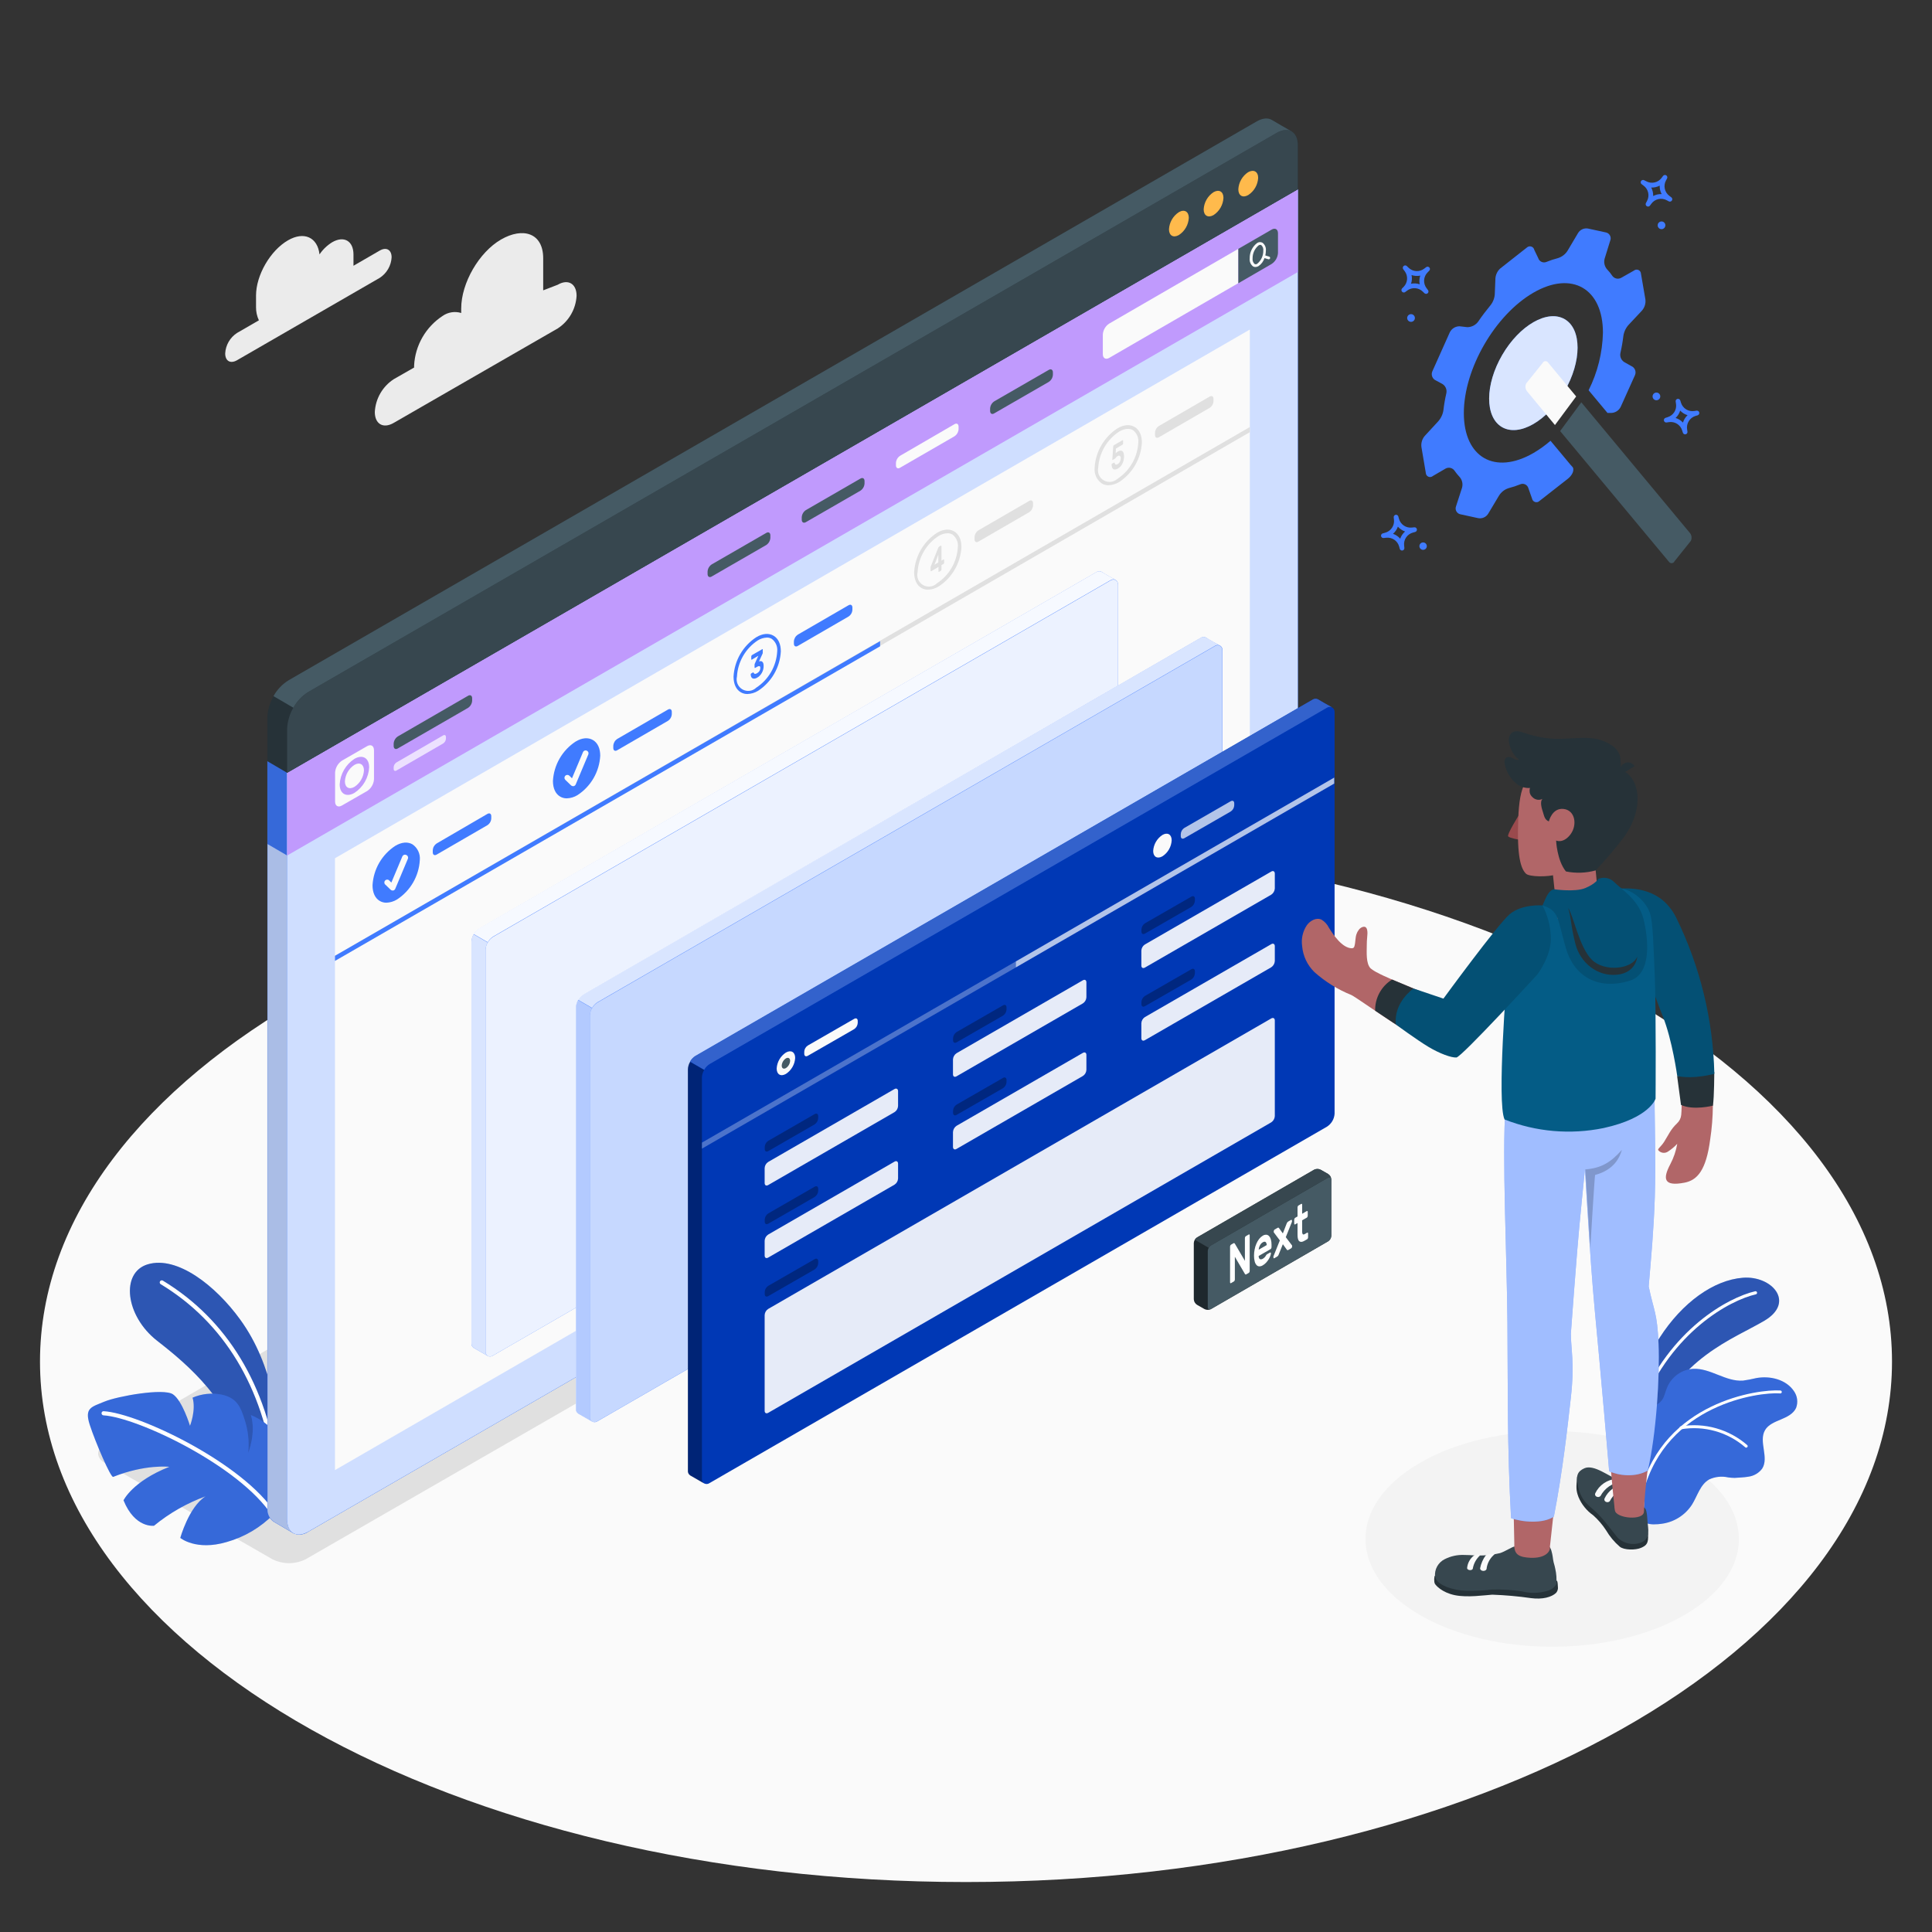 <svg width="662" height="662" viewBox="0 0 662 662" fill="none" xmlns="http://www.w3.org/2000/svg">
<rect x="0" y="0" width="662" height="662" fill="#333333" stroke="none"/>
<path d="M331 644.881C506.238 644.881 648.297 565.04 648.297 466.551C648.297 368.062 506.238 288.222 331 288.222C155.762 288.222 13.703 368.062 13.703 466.551C13.703 565.04 155.762 644.881 331 644.881Z" fill="#FAFAFA"/>
<path d="M93.316 534.26L36 501.346C32.835 499.519 32.835 496.553 36 494.726L381.312 294.259C383.065 293.365 385.015 292.926 386.981 292.984C388.948 293.042 390.869 293.594 392.566 294.59L446.744 330.47C449.803 332.483 449.697 335.608 446.532 337.421L104.795 534.247C103.016 535.147 101.05 535.616 99.057 535.619C97.063 535.621 95.097 535.156 93.316 534.26Z" fill="#E0E0E0"/>
<path d="M577.105 553.432C552.121 567.864 511.607 567.864 486.623 553.432C461.639 539 461.639 515.619 486.623 501.2C511.607 486.782 552.121 486.769 577.105 501.2C602.089 515.632 602.089 538.987 577.105 553.432Z" fill="#F3F3F3"/>
<path d="M130.136 85.848L121.119 91.065C121.119 90.654 121.119 90.257 121.119 89.86V87.212C121.119 82.552 117.862 80.671 113.824 83.002C112.096 84.067 110.615 85.489 109.481 87.172C108.819 81.32 104.185 79.149 98.651 82.366C92.627 85.848 87.728 94.282 87.728 101.273V105.245C87.712 106.804 88.047 108.347 88.708 109.76L81.214 114.089C80.035 114.856 79.054 115.889 78.35 117.106C77.646 118.323 77.239 119.689 77.163 121.093C77.163 123.741 78.977 124.721 81.214 123.437L130.136 95.196C131.315 94.426 132.296 93.39 133 92.171C133.704 90.952 134.11 89.584 134.187 88.178C134.187 85.597 132.4 84.551 130.136 85.848Z" fill="#EBEBEB"/>
<path d="M191.106 97.566L186.128 99.485V88.509C186.128 79.811 179.19 77.732 171.67 82.075C164.136 86.431 158.033 96.996 158.033 105.695V107.244C156.972 106.919 155.852 106.839 154.756 107.008C153.66 107.178 152.616 107.593 151.704 108.224C148.846 110.085 146.467 112.595 144.762 115.549C143.058 118.503 142.074 121.818 141.893 125.224V125.939L134.942 129.911C133.043 131.14 131.463 132.803 130.33 134.761C129.198 136.72 128.546 138.919 128.428 141.178C128.428 145.309 131.328 146.977 134.889 144.912L191.106 112.54C192.987 111.315 194.552 109.663 195.675 107.719C196.798 105.775 197.446 103.594 197.567 101.352C197.567 97.168 194.628 95.5 191.106 97.566Z" fill="#EBEBEB"/>
<path d="M559.085 486.173C559.085 486.173 560.873 470.497 568.671 458.369C576.47 446.241 587.207 438.615 597.177 437.82C607.147 437.026 615.263 446.228 604.565 452.543C593.867 458.859 574.854 465.307 566.103 488.94L559.085 486.173Z" fill="#407BFF"/>
<path opacity="0.3" d="M559.085 486.173C559.085 486.173 560.873 470.497 568.671 458.369C576.47 446.241 587.207 438.615 597.177 437.82C607.147 437.026 615.263 446.228 604.565 452.543C593.867 458.859 574.854 465.307 566.103 488.94L559.085 486.173Z" fill="black"/>
<path d="M562.011 482.095H561.906C561.775 482.039 561.671 481.935 561.617 481.804C561.562 481.672 561.561 481.525 561.614 481.393C572.206 455.416 592.252 444.56 601.4 442.454C601.469 442.437 601.541 442.433 601.611 442.444C601.681 442.454 601.748 442.479 601.809 442.516C601.869 442.553 601.922 442.601 601.963 442.659C602.004 442.717 602.034 442.782 602.049 442.852C602.081 442.99 602.058 443.136 601.983 443.257C601.909 443.379 601.79 443.466 601.652 443.5C592.689 445.553 572.987 456.224 562.607 481.804C562.558 481.914 562.471 482.004 562.362 482.058C562.253 482.111 562.129 482.124 562.011 482.095Z" fill="white"/>
<path d="M615.435 482.413C614.521 484.452 612.297 485.511 610.218 486.385C608.14 487.259 605.902 488.119 604.777 490.052C602.526 493.945 606.233 499.426 603.81 503.226C603.242 503.983 602.527 504.619 601.708 505.094C600.889 505.569 599.983 505.875 599.044 505.993C597.495 506.271 595.919 506.271 594.357 506.404C593.612 506.393 592.87 506.336 592.133 506.231C589.962 505.744 587.691 505.986 585.671 506.92C582.573 508.654 581.633 512.573 579.74 515.592C578.579 517.374 577.045 518.882 575.243 520.011C573.442 521.141 571.416 521.865 569.307 522.133C567.917 522.318 565.335 522.57 563.905 521.775C563.803 521.721 563.706 521.659 563.614 521.59C563.418 521.386 563.237 521.169 563.071 520.941C563.064 520.911 563.064 520.879 563.071 520.848C562.515 518.836 563.415 516.731 563.455 514.639V514.255C563.362 511.832 563.296 509.422 563.243 506.999C563.124 502.537 563.071 498.076 563.11 493.614C563.11 490.727 562.793 487.55 564.011 484.822C565.335 481.817 568.737 481.764 570.022 478.811C570.525 477.646 570.803 476.389 571.346 475.197C572.113 473.46 573.343 471.966 574.899 470.879C576.456 469.791 578.282 469.15 580.177 469.027C586.069 468.736 591.351 473.502 597.243 473.065C598.758 472.858 600.26 472.57 601.745 472.205C606.524 471.318 612.032 472.668 614.72 476.706C615.293 477.528 615.657 478.477 615.781 479.471C615.906 480.465 615.787 481.475 615.435 482.413Z" fill="#407BFF"/>
<g opacity="0.15">
<path d="M615.435 482.413C614.521 484.452 612.297 485.511 610.218 486.385C608.14 487.259 605.902 488.119 604.777 490.052C602.526 493.945 606.233 499.426 603.81 503.226C603.242 503.983 602.527 504.619 601.708 505.094C600.889 505.569 599.983 505.875 599.044 505.993C597.495 506.271 595.919 506.271 594.357 506.404C593.612 506.393 592.87 506.336 592.133 506.231C589.962 505.744 587.691 505.986 585.671 506.92C582.573 508.654 581.633 512.573 579.74 515.592C578.579 517.374 577.045 518.882 575.243 520.011C573.442 521.141 571.416 521.865 569.307 522.133C567.917 522.318 565.335 522.57 563.905 521.775C563.803 521.721 563.706 521.659 563.614 521.59C563.418 521.386 563.237 521.169 563.071 520.941C563.064 520.911 563.064 520.879 563.071 520.848C562.515 518.836 563.415 516.731 563.455 514.639V514.255C563.362 511.832 563.296 509.422 563.243 506.999C563.124 502.537 563.071 498.076 563.11 493.614C563.11 490.727 562.793 487.55 564.011 484.822C565.335 481.817 568.737 481.764 570.022 478.811C570.525 477.646 570.803 476.389 571.346 475.197C572.113 473.46 573.343 471.966 574.899 470.879C576.456 469.791 578.282 469.15 580.177 469.027C586.069 468.736 591.351 473.502 597.243 473.065C598.758 472.858 600.26 472.57 601.745 472.205C606.524 471.318 612.032 472.668 614.72 476.706C615.293 477.528 615.657 478.477 615.781 479.471C615.906 480.465 615.787 481.475 615.435 482.413Z" fill="black"/>
</g>
<path d="M562.501 511.501C562.373 511.464 562.265 511.378 562.201 511.261C562.136 511.144 562.12 511.007 562.157 510.879C570.287 480.347 602.46 475.938 609.993 476.455C610.065 476.45 610.137 476.461 610.205 476.487C610.272 476.513 610.333 476.553 610.383 476.604C610.434 476.656 610.473 476.717 610.497 476.785C610.522 476.853 610.532 476.925 610.526 476.997C610.52 477.069 610.499 477.139 610.464 477.202C610.429 477.265 610.381 477.319 610.323 477.362C610.265 477.405 610.198 477.434 610.128 477.449C610.057 477.464 609.984 477.463 609.914 477.448C602.552 476.918 571.081 481.234 563.124 511.117C563.11 511.184 563.082 511.248 563.043 511.304C563.004 511.36 562.954 511.407 562.895 511.443C562.837 511.479 562.772 511.503 562.704 511.513C562.637 511.523 562.568 511.519 562.501 511.501Z" fill="white"/>
<path d="M598.249 496.037C598.15 496.012 598.059 495.962 597.985 495.891C595.014 493.319 591.512 491.432 587.73 490.366C583.947 489.299 579.976 489.079 576.099 489.721C576.033 489.734 575.964 489.734 575.898 489.72C575.832 489.706 575.77 489.679 575.714 489.64C575.659 489.601 575.612 489.552 575.576 489.495C575.54 489.438 575.516 489.374 575.505 489.307C575.495 489.24 575.498 489.172 575.514 489.107C575.53 489.041 575.559 488.979 575.6 488.925C575.64 488.871 575.691 488.826 575.75 488.792C575.808 488.758 575.873 488.737 575.94 488.728C579.974 488.058 584.107 488.288 588.042 489.403C591.977 490.518 595.616 492.489 598.7 495.176C598.746 495.222 598.784 495.276 598.809 495.337C598.834 495.397 598.848 495.462 598.848 495.527C598.848 495.592 598.834 495.657 598.809 495.717C598.784 495.778 598.746 495.832 598.7 495.878C598.642 495.938 598.572 495.983 598.493 496.011C598.415 496.038 598.332 496.047 598.249 496.037Z" fill="white"/>
<path d="M96.864 497.162C95.103 487.073 93.898 468.113 82.3 452.146C73.932 440.574 60.732 430.207 50.643 433.213C41.243 436.007 42.924 450.901 53.847 459.415C64.77 467.928 78.857 479.871 85.266 501.783L94.732 517.207L96.864 497.162Z" fill="#407BFF"/>
<g opacity="0.3">
<path d="M96.864 497.162C95.103 487.073 93.898 468.113 82.3 452.146C73.932 440.574 60.732 430.207 50.643 433.213C41.243 436.007 42.924 450.901 53.847 459.415C64.77 467.928 78.857 479.871 85.266 501.783L94.732 517.207L96.864 497.162Z" fill="black"/>
</g>
<path d="M94.639 504.841C94.468 504.837 94.303 504.772 94.175 504.658C94.047 504.544 93.963 504.389 93.938 504.219C90.138 475.329 76.726 453.113 55.025 440.005C54.879 439.9 54.777 439.743 54.741 439.567C54.705 439.39 54.737 439.206 54.831 439.052C54.924 438.898 55.073 438.785 55.247 438.735C55.42 438.686 55.606 438.705 55.767 438.787C77.811 452.133 91.515 474.694 95.354 504.034C95.367 504.127 95.362 504.221 95.338 504.312C95.315 504.403 95.274 504.489 95.217 504.564C95.161 504.639 95.09 504.702 95.009 504.749C94.928 504.797 94.838 504.828 94.745 504.841H94.639Z" fill="white"/>
<path d="M93.766 518.849C89.325 523.38 83.774 526.667 77.666 528.382C67.153 531.48 61.778 526.965 61.778 526.965C61.778 526.965 64.691 516.373 70.424 512.719C64.015 515.059 58.048 518.466 52.775 522.795C52.775 522.795 46.234 523.748 42.328 514.083C42.328 514.083 45.426 507.555 58.031 502.604C58.031 502.604 49.835 501.637 38.793 506.046C37.986 506.496 32.637 494.037 30.756 488.212C28.876 482.386 31.286 482.135 35.775 480.268C40.263 478.401 56.005 475.581 59.249 477.752C62.493 479.924 65.101 488.556 65.101 488.556C65.101 488.556 67.233 483.26 65.988 478.904C69.116 477.56 72.579 477.195 75.918 477.858C81.386 478.997 82.538 482.545 83.73 486.173C84.998 489.918 85.449 493.89 85.054 497.824C85.054 497.824 87.847 490.966 85.967 484.875C89.534 486.33 92.653 488.701 95.01 491.747C98.506 496.5 99.565 510.217 93.766 518.849Z" fill="#407BFF"/>
<path opacity="0.15" d="M93.766 518.849C89.325 523.38 83.774 526.667 77.666 528.382C67.153 531.48 61.778 526.965 61.778 526.965C61.778 526.965 64.691 516.373 70.424 512.719C64.015 515.059 58.048 518.466 52.775 522.795C52.775 522.795 46.234 523.748 42.328 514.083C42.328 514.083 45.426 507.555 58.031 502.604C58.031 502.604 49.835 501.637 38.793 506.046C37.986 506.496 32.637 494.037 30.756 488.212C28.876 482.386 31.286 482.135 35.775 480.268C40.263 478.401 56.005 475.581 59.249 477.752C62.493 479.924 65.101 488.556 65.101 488.556C65.101 488.556 67.233 483.26 65.988 478.904C69.116 477.56 72.579 477.195 75.918 477.858C81.386 478.997 82.538 482.545 83.73 486.173C84.998 489.918 85.449 493.89 85.054 497.824C85.054 497.824 87.847 490.966 85.967 484.875C89.534 486.33 92.653 488.701 95.01 491.747C98.506 496.5 99.565 510.217 93.766 518.849Z" fill="black"/>
<path d="M93.766 519.564C93.647 519.567 93.531 519.539 93.426 519.483C93.322 519.428 93.234 519.346 93.17 519.246C82.167 502.392 47.28 485.709 35.457 484.968C35.269 484.954 35.095 484.868 34.971 484.726C34.847 484.585 34.784 484.401 34.795 484.213C34.796 484.119 34.817 484.025 34.857 483.939C34.896 483.853 34.953 483.777 35.025 483.714C35.096 483.652 35.179 483.605 35.27 483.577C35.36 483.549 35.455 483.54 35.549 483.551C47.598 484.293 83.213 501.306 94.361 518.465C94.462 518.626 94.497 518.819 94.457 519.005C94.418 519.19 94.307 519.353 94.15 519.458C94.033 519.526 93.9 519.562 93.766 519.564Z" fill="white"/>
<path d="M444.692 64.876L437.9 60.904L91.608 260.828V516.691C91.513 517.589 91.659 518.495 92.028 519.318C92.398 520.142 92.979 520.852 93.713 521.378L100.492 525.35C101.313 525.731 102.221 525.886 103.122 525.797C104.023 525.709 104.884 525.38 105.615 524.847L437.45 333.251C439.556 331.875 441.309 330.024 442.567 327.846C443.825 325.668 444.553 323.224 444.692 320.712V64.876Z" fill="#407BFF"/>
<path opacity="0.15" d="M444.692 64.876L437.9 60.904L91.608 260.828V516.691C91.513 517.589 91.659 518.495 92.028 519.318C92.398 520.142 92.979 520.852 93.713 521.378L100.492 525.35C101.313 525.731 102.221 525.886 103.122 525.797C104.023 525.709 104.884 525.38 105.615 524.847L437.45 333.251C439.556 331.875 441.309 330.024 442.567 327.846C443.825 325.668 444.553 323.224 444.692 320.712V64.876Z" fill="black"/>
<path d="M100.412 525.271L93.792 521.378C93.055 520.855 92.471 520.145 92.098 519.321C91.726 518.498 91.58 517.59 91.674 516.691V289.228L98.466 293.2V520.637C98.373 521.51 98.502 522.394 98.842 523.204C99.183 524.014 99.723 524.725 100.412 525.271Z" fill="#407BFF"/>
<g opacity="0.65">
<path d="M100.412 525.271L93.792 521.378C93.055 520.855 92.471 520.145 92.098 519.321C91.726 518.498 91.58 517.59 91.674 516.691V289.228L98.466 293.2V520.637C98.373 521.51 98.502 522.394 98.842 523.204C99.183 524.014 99.723 524.725 100.412 525.271Z" fill="white"/>
</g>
<path opacity="0.1" d="M100.412 525.271L93.792 521.378C93.055 520.855 92.471 520.145 92.098 519.321C91.726 518.498 91.58 517.59 91.674 516.691V289.228L98.466 293.2V520.637C98.373 521.51 98.502 522.394 98.842 523.204C99.183 524.014 99.723 524.725 100.412 525.271Z" fill="black"/>
<path d="M98.386 520.65C98.386 525.257 101.63 527.137 105.629 524.82L437.45 333.251C439.556 331.875 441.309 330.024 442.567 327.846C443.825 325.668 444.553 323.224 444.692 320.712V64.876L98.386 264.8V520.65Z" fill="#407BFF"/>
<g opacity="0.75">
<path d="M98.386 520.65C98.386 525.257 101.63 527.137 105.629 524.82L437.45 333.251C439.556 331.875 441.309 330.024 442.567 327.846C443.825 325.668 444.553 323.224 444.692 320.712V64.876L98.386 264.8V520.65Z" fill="white"/>
</g>
<path d="M98.386 264.8V293.147L444.679 93.223L444.692 64.876L98.386 264.8Z" fill="#C09AFD"/>
<path d="M377.883 114.645V121.384C377.883 122.708 378.849 123.331 380.054 122.642L424.302 97.023V85.266L380.054 110.885C379.423 111.298 378.898 111.854 378.521 112.507C378.144 113.16 377.925 113.892 377.883 114.645Z" fill="#FAFAFA"/>
<path d="M435.728 78.672C436.92 77.984 437.9 78.54 437.9 79.93V86.682C437.855 87.435 437.636 88.166 437.259 88.819C436.882 89.472 436.358 90.028 435.728 90.442L424.315 97.062V85.266L435.728 78.672Z" fill="#455A64"/>
<path d="M434.881 87.927L433.557 87.53C433.688 86.992 433.755 86.441 433.755 85.888C433.813 85.375 433.737 84.855 433.535 84.38C433.334 83.904 433.013 83.489 432.604 83.174C432.316 83.016 431.991 82.942 431.664 82.958C431.337 82.975 431.02 83.081 430.75 83.266C429.939 83.886 429.286 84.689 428.844 85.609C428.402 86.53 428.184 87.542 428.208 88.562C428.15 89.078 428.225 89.599 428.427 90.077C428.628 90.555 428.95 90.972 429.36 91.29C429.606 91.431 429.884 91.504 430.167 91.502C430.537 91.494 430.898 91.389 431.213 91.197C432.189 90.535 432.916 89.566 433.279 88.443L434.603 88.84H434.748C434.849 88.84 434.946 88.807 435.027 88.748C435.108 88.688 435.168 88.605 435.199 88.509C435.228 88.39 435.212 88.264 435.153 88.156C435.095 88.048 434.997 87.966 434.881 87.927ZM430.803 90.363C430.674 90.462 430.521 90.523 430.359 90.539C430.198 90.555 430.035 90.526 429.889 90.456C429.631 90.216 429.434 89.918 429.314 89.586C429.194 89.254 429.155 88.899 429.201 88.549C429.189 87.696 429.368 86.852 429.726 86.077C430.083 85.303 430.61 84.618 431.266 84.074C431.442 83.966 431.643 83.907 431.849 83.902C431.966 83.9 432.081 83.932 432.18 83.995C432.438 84.232 432.636 84.528 432.755 84.857C432.875 85.187 432.914 85.54 432.868 85.888C432.88 86.741 432.701 87.585 432.344 88.36C431.986 89.134 431.46 89.819 430.803 90.363Z" fill="#FAFAFA"/>
<path d="M125.78 255.678L117.187 260.629C116.5 261.082 115.929 261.689 115.517 262.402C115.106 263.114 114.866 263.913 114.817 264.734V274.664C114.817 276.173 115.89 276.782 117.187 275.988L125.78 271.063C126.469 270.615 127.043 270.012 127.455 269.301C127.867 268.59 128.105 267.792 128.15 266.971V257.041C128.11 255.532 127.104 254.923 125.78 255.678ZM121.45 271.685C118.657 273.287 116.393 271.989 116.393 268.772C116.486 267.018 116.992 265.31 117.871 263.789C118.75 262.268 119.977 260.977 121.45 260.02C124.231 258.405 126.495 259.716 126.495 262.946C126.396 264.696 125.888 266.398 125.012 267.916C124.136 269.433 122.916 270.724 121.45 271.685Z" fill="#FAFAFA"/>
<path d="M118.18 267.739C118.18 269.818 119.637 270.665 121.45 269.619C122.399 268.998 123.187 268.163 123.753 267.181C124.319 266.199 124.646 265.098 124.707 263.966C124.707 261.887 123.251 261.04 121.45 262.086C120.498 262.703 119.705 263.537 119.136 264.52C118.568 265.502 118.24 266.606 118.18 267.739Z" fill="#FAFAFA"/>
<path d="M134.889 254.777V255.611C134.889 256.525 135.538 256.935 136.319 256.446L160.35 242.57C160.767 242.3 161.114 241.935 161.363 241.504C161.612 241.074 161.754 240.591 161.78 240.094V239.26C161.78 238.346 161.144 237.936 160.35 238.426L136.372 252.301C135.946 252.567 135.59 252.93 135.332 253.36C135.074 253.791 134.922 254.277 134.889 254.777Z" fill="#455A64"/>
<path d="M242.451 195.859V196.693C242.451 197.607 243.099 198.017 243.881 197.528L262.536 186.763C262.952 186.492 263.298 186.126 263.546 185.696C263.795 185.266 263.938 184.784 263.966 184.288V183.453C263.966 182.54 263.33 182.129 262.536 182.619L243.881 193.383C243.465 193.655 243.118 194.021 242.87 194.451C242.622 194.881 242.478 195.363 242.451 195.859Z" fill="#455A64"/>
<path d="M274.717 177.231V178.065C274.717 178.978 275.366 179.389 276.16 178.899L294.802 168.148C295.219 167.878 295.567 167.513 295.815 167.082C296.064 166.652 296.207 166.169 296.232 165.672V164.838C296.232 163.924 295.596 163.514 294.802 164.004L276.16 174.768C275.743 175.036 275.394 175.399 275.144 175.827C274.893 176.254 274.747 176.736 274.717 177.231Z" fill="#455A64"/>
<path d="M306.996 158.602V159.436C306.996 160.35 307.631 160.76 308.426 160.257L327.028 149.506C327.445 149.236 327.793 148.871 328.041 148.44C328.29 148.01 328.433 147.527 328.458 147.03V146.196C328.458 145.282 327.822 144.872 327.028 145.362L308.492 156.126C308.062 156.388 307.702 156.75 307.442 157.181C307.181 157.612 307.028 158.099 306.996 158.602Z" fill="#FAFAFA"/>
<path d="M339.262 139.973V140.807C339.262 141.721 339.897 142.131 340.692 141.628L359.334 130.877C359.749 130.611 360.096 130.25 360.347 129.825C360.598 129.399 360.745 128.921 360.777 128.428V127.594C360.777 126.68 360.128 126.27 359.334 126.76L340.692 137.511C340.278 137.782 339.934 138.145 339.685 138.573C339.437 139 339.292 139.48 339.262 139.973Z" fill="#455A64"/>
<path opacity="0.7" d="M134.889 262.854V263.476C134.889 264.085 135.313 264.323 135.842 264.019L151.85 254.751C152.128 254.57 152.359 254.325 152.525 254.038C152.69 253.75 152.786 253.427 152.803 253.096V252.54C152.803 251.931 152.379 251.679 151.85 251.984L135.842 261.252C135.571 261.428 135.344 261.664 135.179 261.941C135.013 262.219 134.914 262.531 134.889 262.854Z" fill="white"/>
<path d="M435.847 41.123C434.523 40.316 432.696 40.408 430.657 41.574L98.85 233.156C96.741 234.529 94.987 236.38 93.728 238.559C92.47 240.738 91.743 243.182 91.607 245.695V260.828L98.386 264.8L444.692 64.876V49.703C444.79 48.805 444.647 47.897 444.277 47.073C443.907 46.249 443.323 45.539 442.587 45.016C441.368 44.328 437.026 41.838 435.847 41.123Z" fill="#263238"/>
<path d="M98.386 249.64C98.522 247.128 99.249 244.683 100.507 242.505C101.766 240.326 103.52 238.475 105.629 237.102L437.45 45.532C441.422 43.215 444.692 45.095 444.692 49.703V64.876L98.386 264.8V249.64Z" fill="#37474F"/>
<path d="M442.666 45.082C441.342 44.261 439.502 44.354 437.45 45.532L105.629 237.102C103.493 238.438 101.734 240.298 100.518 242.504L93.713 238.532C94.934 236.318 96.703 234.453 98.85 233.117L430.657 41.574C432.696 40.408 434.537 40.316 435.848 41.123C437.158 41.931 441.369 44.328 442.6 45.029C442.616 45.054 442.639 45.072 442.666 45.082Z" fill="#455A64"/>
<path d="M403.952 72.688C402.963 73.331 402.139 74.199 401.548 75.22C400.957 76.241 400.615 77.388 400.55 78.566C400.55 80.737 402.072 81.611 403.952 80.526C404.94 79.882 405.762 79.013 406.351 77.992C406.94 76.971 407.279 75.825 407.342 74.647C407.342 72.489 405.819 71.602 403.952 72.688Z" fill="#FFBA4C"/>
<path d="M415.829 65.843C414.84 66.489 414.018 67.359 413.429 68.383C412.84 69.407 412.501 70.555 412.439 71.734C412.439 73.892 413.949 74.766 415.829 73.694C416.817 73.048 417.639 72.177 418.228 71.153C418.817 70.13 419.156 68.981 419.218 67.802C419.218 65.644 417.709 64.77 415.829 65.843Z" fill="#FFBA4C"/>
<path d="M427.652 59.011C426.676 59.659 425.866 60.528 425.286 61.547C424.707 62.565 424.374 63.706 424.315 64.876C424.315 67.034 425.838 67.921 427.705 66.835C428.694 66.192 429.518 65.325 430.109 64.303C430.7 63.282 431.042 62.135 431.108 60.957C431.108 58.799 429.585 57.925 427.652 59.011Z" fill="#FFBA4C"/>
<path d="M114.778 294.074L428.261 112.911V322.553L114.778 503.729V294.074Z" fill="#FAFAFA"/>
<path d="M317.998 202.056C317.205 202.069 316.423 201.867 315.734 201.473C314.119 200.546 313.232 198.626 313.232 196.098C313.377 193.392 314.159 190.758 315.514 188.411C316.869 186.065 318.759 184.071 321.03 182.593C323.228 181.269 325.32 181.136 326.935 182.076C328.551 183.016 329.438 184.91 329.438 187.452C329.291 190.156 328.508 192.786 327.153 195.131C325.798 197.475 323.909 199.467 321.639 200.943C320.545 201.628 319.289 202.012 317.998 202.056ZM324.618 182.725C323.544 182.772 322.499 183.096 321.586 183.665C319.498 185.029 317.761 186.865 316.514 189.025C315.268 191.185 314.547 193.608 314.41 196.098C314.209 196.933 314.285 197.812 314.626 198.601C314.967 199.39 315.554 200.047 316.3 200.474C317.046 200.9 317.911 201.074 318.763 200.967C319.616 200.861 320.412 200.481 321.03 199.884C323.118 198.521 324.856 196.685 326.102 194.525C327.349 192.365 328.07 189.942 328.206 187.452C328.299 186.631 328.174 185.8 327.844 185.042C327.514 184.285 326.991 183.627 326.326 183.136C325.821 182.851 325.251 182.705 324.671 182.712L324.618 182.725Z" fill="#E0E0E0"/>
<path d="M333.926 184.036V184.817C333.926 185.665 334.522 186.009 335.25 185.585L352.647 175.509C353.034 175.254 353.355 174.911 353.585 174.508C353.815 174.106 353.947 173.655 353.971 173.192V172.411C353.971 171.564 353.362 171.22 352.647 171.643L335.25 181.719C334.862 181.973 334.54 182.316 334.31 182.719C334.08 183.121 333.948 183.573 333.926 184.036Z" fill="#E0E0E0"/>
<path d="M321.732 195.952C321.71 195.972 321.682 195.982 321.652 195.982C321.623 195.982 321.595 195.972 321.573 195.952C321.549 195.888 321.549 195.817 321.573 195.753V194.257L319.084 195.727C319.061 195.744 319.033 195.753 319.004 195.753C318.976 195.753 318.948 195.744 318.925 195.727C318.878 195.672 318.854 195.601 318.859 195.528V194.628C318.845 194.518 318.845 194.407 318.859 194.297L318.991 193.94L321.441 187.809C321.496 187.611 321.612 187.436 321.772 187.306L322.381 186.962C322.4 186.943 322.426 186.933 322.453 186.933C322.481 186.933 322.507 186.943 322.526 186.962C322.55 186.989 322.568 187.02 322.58 187.055C322.591 187.089 322.595 187.125 322.592 187.161V192.112L323.281 191.702C323.304 191.685 323.332 191.675 323.36 191.675C323.389 191.675 323.417 191.685 323.44 191.702C323.487 191.757 323.511 191.828 323.506 191.901V192.788C323.501 192.879 323.479 192.969 323.44 193.052C323.427 193.092 323.406 193.129 323.379 193.161C323.352 193.193 323.318 193.219 323.281 193.238L322.592 193.635V195.131C322.596 195.228 322.573 195.324 322.526 195.409C322.496 195.483 322.445 195.547 322.381 195.595L321.732 195.952ZM321.52 192.708V190.06L320.196 193.503L321.52 192.708Z" fill="#E0E0E0"/>
<path d="M256.101 237.804C255.312 237.815 254.535 237.614 253.851 237.221C252.235 236.294 251.348 234.388 251.348 231.846C251.493 229.14 252.275 226.506 253.63 224.159C254.985 221.813 256.875 219.819 259.147 218.341C261.344 217.017 263.436 216.884 265.052 217.824C266.667 218.765 267.554 220.658 267.554 223.2C267.409 225.906 266.627 228.539 265.272 230.886C263.917 233.233 262.027 235.227 259.756 236.705C258.653 237.382 257.394 237.761 256.101 237.804ZM262.721 218.473C261.646 218.52 260.602 218.844 259.689 219.413C257.601 220.777 255.864 222.613 254.617 224.773C253.371 226.933 252.65 229.356 252.513 231.846C252.312 232.681 252.388 233.56 252.729 234.349C253.07 235.138 253.657 235.795 254.403 236.222C255.149 236.648 256.014 236.822 256.866 236.715C257.719 236.609 258.515 236.229 259.133 235.632C261.221 234.269 262.959 232.433 264.205 230.273C265.452 228.113 266.173 225.69 266.309 223.2C266.403 222.377 266.277 221.545 265.945 220.787C265.612 220.028 265.085 219.372 264.416 218.884C263.92 218.6 263.358 218.454 262.788 218.46L262.721 218.473Z" fill="#407BFF"/>
<path d="M272.029 219.784V220.565C272.029 221.412 272.638 221.757 273.353 221.333L290.75 211.257C291.138 211.003 291.46 210.661 291.691 210.258C291.921 209.855 292.052 209.404 292.074 208.94V208.172C292.074 207.312 291.479 206.968 290.75 207.391L273.353 217.467C272.968 217.724 272.648 218.068 272.418 218.47C272.189 218.872 272.055 219.322 272.029 219.784Z" fill="#407BFF"/>
<path d="M261.212 222.432C261.233 222.416 261.258 222.407 261.285 222.407C261.311 222.407 261.337 222.416 261.357 222.432C261.382 222.496 261.382 222.567 261.357 222.631V223.504C261.374 223.601 261.374 223.699 261.357 223.796L261.252 224.061L260.073 226.642C260.279 226.56 260.5 226.524 260.722 226.536C260.91 226.553 261.087 226.633 261.225 226.762C261.38 226.917 261.493 227.108 261.556 227.318C261.629 227.612 261.665 227.915 261.662 228.218C261.664 228.638 261.61 229.056 261.503 229.462C261.392 229.85 261.237 230.223 261.04 230.575C260.848 230.91 260.617 231.221 260.351 231.501C260.099 231.768 259.809 231.995 259.491 232.177C259.198 232.374 258.862 232.496 258.511 232.534C258.275 232.568 258.034 232.526 257.822 232.415C257.632 232.301 257.484 232.13 257.399 231.925C257.304 231.703 257.25 231.465 257.24 231.223C257.214 231.132 257.214 231.036 257.24 230.945C257.283 230.875 257.336 230.813 257.399 230.76L258.034 230.403C258.034 230.403 258.127 230.403 258.167 230.403C258.206 230.457 258.241 230.515 258.273 230.575C258.301 230.65 258.346 230.718 258.405 230.773C258.461 230.832 258.536 230.869 258.617 230.879C258.725 230.91 258.84 230.91 258.948 230.879C259.12 230.831 259.284 230.759 259.438 230.667C259.754 230.476 260.025 230.219 260.232 229.913C260.425 229.603 260.526 229.245 260.523 228.88C260.523 228.509 260.431 228.297 260.232 228.244C259.949 228.225 259.668 228.304 259.438 228.469L258.776 228.853C258.753 228.871 258.725 228.88 258.696 228.88C258.668 228.88 258.64 228.871 258.617 228.853C258.57 228.798 258.546 228.727 258.551 228.655V227.728C258.555 227.628 258.577 227.529 258.617 227.437C258.652 227.346 258.691 227.258 258.736 227.172L259.848 224.696L257.637 226.02C257.617 226.039 257.591 226.049 257.564 226.049C257.537 226.049 257.511 226.039 257.491 226.02C257.465 225.995 257.445 225.964 257.434 225.929C257.422 225.894 257.419 225.857 257.425 225.821V224.948C257.425 224.86 257.444 224.773 257.48 224.693C257.517 224.613 257.57 224.542 257.637 224.484L261.212 222.432Z" fill="#407BFF"/>
<path d="M379.829 166.268C379.036 166.28 378.254 166.078 377.565 165.685C376.709 165.092 376.028 164.281 375.59 163.336C375.152 162.391 374.975 161.346 375.076 160.31C375.219 157.605 375.999 154.972 377.352 152.626C378.705 150.279 380.592 148.285 382.861 146.805C385.059 145.481 387.164 145.349 388.779 146.289C390.395 147.229 391.268 149.122 391.268 151.664C391.12 154.368 390.338 156.999 388.985 159.344C387.633 161.69 385.748 163.685 383.483 165.169C382.38 165.844 381.122 166.223 379.829 166.268ZM386.515 146.937C385.44 146.984 384.396 147.308 383.483 147.878C381.395 149.241 379.658 151.077 378.411 153.237C377.164 155.397 376.444 157.82 376.307 160.31C376.127 161.133 376.213 161.992 376.554 162.763C376.894 163.534 377.471 164.177 378.2 164.598C378.93 165.02 379.775 165.198 380.613 165.108C381.45 165.018 382.238 164.664 382.861 164.097C384.949 162.733 386.686 160.897 387.933 158.737C389.18 156.577 389.901 154.154 390.037 151.664C390.132 150.843 390.008 150.011 389.678 149.253C389.348 148.495 388.823 147.838 388.157 147.348C387.653 147.078 387.087 146.946 386.515 146.964V146.937Z" fill="#E0E0E0"/>
<path d="M381.444 153.041C381.427 152.954 381.427 152.864 381.444 152.776C381.48 152.701 381.535 152.637 381.603 152.591L384.622 150.843C384.643 150.827 384.668 150.818 384.695 150.818C384.721 150.818 384.747 150.827 384.767 150.843C384.815 150.898 384.838 150.97 384.834 151.042V151.916C384.831 152.012 384.808 152.107 384.767 152.194C384.737 152.268 384.686 152.332 384.622 152.379L382.371 153.703L382.278 155.332C382.402 155.182 382.545 155.048 382.702 154.934C382.813 154.848 382.933 154.772 383.06 154.709C383.309 154.543 383.595 154.439 383.894 154.405C384.01 154.388 384.128 154.395 384.242 154.425C384.356 154.454 384.462 154.506 384.556 154.577C384.761 154.741 384.913 154.962 384.993 155.213C385.109 155.576 385.162 155.957 385.151 156.338C385.156 156.828 385.103 157.317 384.993 157.794C384.893 158.205 384.742 158.601 384.542 158.973C384.367 159.315 384.139 159.627 383.867 159.899C383.626 160.145 383.355 160.358 383.06 160.535C382.772 160.72 382.446 160.838 382.106 160.879C381.875 160.912 381.64 160.86 381.444 160.734C381.263 160.591 381.129 160.397 381.06 160.178C380.963 159.91 380.909 159.628 380.901 159.343C380.877 159.252 380.877 159.156 380.901 159.065C380.932 158.987 380.988 158.922 381.06 158.88L381.709 158.509C381.731 158.496 381.756 158.49 381.782 158.49C381.807 158.49 381.833 158.496 381.855 158.509C381.878 158.529 381.897 158.553 381.911 158.581C381.924 158.608 381.932 158.638 381.934 158.668C381.955 158.803 382.01 158.931 382.093 159.039C382.151 159.116 382.236 159.168 382.331 159.185C382.43 159.216 382.537 159.216 382.636 159.185C382.76 159.138 382.88 159.081 382.993 159.012C383.313 158.824 383.567 158.542 383.722 158.205C383.913 157.832 384.012 157.419 384.013 157C384.029 156.858 384.01 156.714 383.96 156.581C383.909 156.447 383.828 156.328 383.722 156.232C383.536 156.086 383.298 156.1 382.993 156.232C382.854 156.308 382.725 156.402 382.609 156.51C382.523 156.588 382.447 156.677 382.384 156.775L382.212 157C382.163 157.066 382.1 157.12 382.027 157.159L381.299 157.582C381.277 157.602 381.248 157.613 381.219 157.613C381.19 157.613 381.162 157.602 381.14 157.582C381.115 157.519 381.115 157.448 381.14 157.384L381.444 153.041Z" fill="#E0E0E0"/>
<path d="M395.757 148.288V149.069C395.757 149.917 396.353 150.261 397.081 149.837L414.478 139.761C414.866 139.507 415.188 139.165 415.418 138.762C415.648 138.359 415.78 137.908 415.802 137.444V136.677C415.802 135.816 415.206 135.472 414.478 135.895L397.081 145.971C396.694 146.226 396.372 146.569 396.142 146.971C395.912 147.374 395.78 147.825 395.757 148.288Z" fill="#E0E0E0"/>
<path d="M194.218 273.552C193.428 273.565 192.65 273.364 191.967 272.969C190.351 272.042 189.464 270.136 189.464 267.594C189.613 264.89 190.395 262.259 191.747 259.913C193.1 257.568 194.984 255.572 197.249 254.089C199.447 252.765 201.552 252.632 203.168 253.572C204.783 254.513 205.67 256.406 205.67 258.948C205.525 261.654 204.743 264.287 203.388 266.634C202.033 268.981 200.143 270.974 197.872 272.453C196.77 273.13 195.51 273.509 194.218 273.552Z" fill="#407BFF"/>
<path d="M210.145 255.532V256.313C210.145 257.161 210.754 257.505 211.469 257.081L228.867 247.005C229.254 246.751 229.577 246.409 229.807 246.006C230.037 245.603 230.168 245.152 230.191 244.688V243.921C230.191 243.06 229.595 242.716 228.867 243.139L211.469 253.215C211.084 253.472 210.764 253.816 210.535 254.218C210.305 254.62 210.172 255.07 210.145 255.532Z" fill="#407BFF"/>
<path d="M201.076 257.213C200.954 257.159 200.823 257.13 200.69 257.127C200.557 257.124 200.425 257.149 200.302 257.198C200.178 257.247 200.066 257.321 199.971 257.415C199.877 257.508 199.802 257.62 199.752 257.743L195.992 266.68L195.104 265.806C194.918 265.62 194.666 265.516 194.403 265.516C194.14 265.516 193.887 265.62 193.701 265.806C193.515 265.992 193.411 266.245 193.411 266.508C193.411 266.771 193.515 267.023 193.701 267.21L195.647 269.09C195.737 269.182 195.844 269.255 195.962 269.305C196.08 269.355 196.207 269.381 196.336 269.381H196.534C196.698 269.347 196.851 269.274 196.98 269.168C197.109 269.062 197.211 268.926 197.276 268.772L201.592 258.498C201.687 258.258 201.686 257.992 201.59 257.753C201.494 257.514 201.31 257.321 201.076 257.213Z" fill="#FAFAFA"/>
<path d="M132.4 309.313C131.606 309.32 130.824 309.114 130.136 308.717C128.534 307.79 127.647 305.884 127.647 303.342C127.795 300.638 128.577 298.007 129.93 295.661C131.282 293.316 133.167 291.32 135.432 289.837C137.63 288.513 139.735 288.38 141.35 289.32C142.207 289.913 142.891 290.724 143.331 291.669C143.77 292.613 143.951 293.658 143.852 294.696C143.701 297.4 142.917 300.032 141.562 302.377C140.208 304.723 138.321 306.718 136.054 308.201C134.953 308.881 133.694 309.265 132.4 309.313Z" fill="#407BFF"/>
<path d="M148.288 291.28V292.061C148.288 292.909 148.884 293.253 149.612 292.829L167.009 282.753C167.396 282.501 167.718 282.161 167.948 281.761C168.178 281.36 168.31 280.911 168.333 280.45V279.669C168.333 278.808 167.737 278.464 167.009 278.887L149.612 289.016C149.232 289.266 148.914 289.6 148.685 289.993C148.455 290.386 148.319 290.826 148.288 291.28Z" fill="#407BFF"/>
<path d="M139.179 292.948C139.057 292.894 138.926 292.865 138.793 292.862C138.66 292.859 138.528 292.883 138.405 292.933C138.281 292.982 138.169 293.056 138.075 293.15C137.98 293.243 137.905 293.355 137.855 293.478L134.095 302.415L133.208 301.541C133.012 301.42 132.78 301.371 132.552 301.402C132.324 301.433 132.114 301.542 131.957 301.711C131.801 301.88 131.708 302.098 131.695 302.328C131.681 302.558 131.748 302.785 131.884 302.971L133.83 304.851C133.92 304.943 134.027 305.016 134.145 305.066C134.263 305.116 134.39 305.142 134.518 305.142H134.717C134.874 305.109 135.021 305.039 135.145 304.938C135.27 304.836 135.368 304.707 135.432 304.56L139.748 294.285C139.802 294.161 139.829 294.026 139.829 293.89C139.83 293.755 139.802 293.62 139.749 293.495C139.696 293.37 139.618 293.258 139.52 293.163C139.422 293.069 139.306 292.996 139.179 292.948Z" fill="#FAFAFA"/>
<path d="M114.778 327.505L428.248 146.328V148.089L114.778 329.252V327.505Z" fill="#E0E0E0"/>
<path d="M114.778 328.524V329.252L301.568 221.452V219.691L114.778 327.505V328.524Z" fill="#407BFF"/>
<path d="M377.486 195.952C377.188 195.796 376.853 195.727 376.518 195.752C376.183 195.778 375.862 195.898 375.592 196.097L164.176 318.21C163.412 318.694 162.774 319.351 162.314 320.129C161.854 320.907 161.584 321.783 161.528 322.685V460.169C161.494 460.486 161.545 460.806 161.675 461.097C161.805 461.388 162.011 461.639 162.269 461.824C162.733 462.116 166.665 464.366 167.129 464.631C167.421 464.769 167.744 464.826 168.066 464.795C168.387 464.765 168.695 464.649 168.956 464.459L380.438 342.386C381.204 341.905 381.844 341.248 382.304 340.469C382.765 339.691 383.033 338.814 383.086 337.911V200.44C383.122 200.121 383.073 199.798 382.943 199.505C382.812 199.212 382.606 198.959 382.345 198.772C381.802 198.494 377.909 196.296 377.486 195.952Z" fill="#407BFF"/>
<g opacity="0.9">
<path d="M382.279 198.772C381.802 198.494 381.325 198.229 382.133 198.693C381.85 198.603 381.55 198.578 381.256 198.622C380.963 198.666 380.683 198.776 380.438 198.944L168.956 321.017C168.194 321.498 167.566 322.163 167.129 322.95C166.66 323.717 166.4 324.594 166.374 325.492V462.963C166.352 463.26 166.396 463.557 166.504 463.834C166.612 464.112 166.78 464.361 166.996 464.565L167.129 464.631C167.421 464.769 167.744 464.826 168.066 464.796C168.387 464.765 168.695 464.649 168.956 464.459L380.438 342.386C381.204 341.905 381.844 341.248 382.304 340.47C382.765 339.691 383.033 338.814 383.086 337.911V200.44C383.115 200.115 383.056 199.788 382.913 199.494C382.771 199.201 382.552 198.951 382.279 198.772Z" fill="white"/>
</g>
<g opacity="0.8">
<path d="M166.374 325.492C166.4 324.594 166.66 323.717 167.129 322.95L162.283 320.143C161.82 320.913 161.56 321.788 161.528 322.685V460.169C161.494 460.486 161.545 460.806 161.675 461.097C161.805 461.388 162.011 461.639 162.269 461.824L166.996 464.565C166.78 464.361 166.612 464.112 166.504 463.834C166.396 463.557 166.352 463.26 166.374 462.963V325.492Z" fill="white"/>
</g>
<g opacity="0.95">
<path d="M377.486 195.952C377.883 196.23 381.325 198.176 382.133 198.6C381.85 198.51 381.55 198.486 381.256 198.529C380.963 198.573 380.683 198.683 380.438 198.852L168.956 320.924C168.197 321.405 167.573 322.07 167.142 322.857L162.283 320.051C162.717 319.261 163.346 318.596 164.11 318.118L375.592 196.058C375.867 195.867 376.19 195.757 376.524 195.738C376.858 195.719 377.191 195.793 377.486 195.952Z" fill="white"/>
</g>
<path d="M413.234 218.46C412.936 218.304 412.601 218.235 412.266 218.261C411.931 218.286 411.61 218.406 411.34 218.606L199.924 340.718C199.173 341.209 198.548 341.87 198.099 342.648C197.651 343.425 197.391 344.297 197.342 345.193V482.677C197.308 482.994 197.359 483.314 197.489 483.605C197.62 483.896 197.825 484.147 198.084 484.332C198.547 484.624 202.479 486.875 202.943 487.139C203.235 487.277 203.558 487.334 203.88 487.304C204.201 487.273 204.509 487.157 204.77 486.967L416.252 364.894C417.018 364.413 417.658 363.756 418.119 362.978C418.579 362.199 418.847 361.322 418.9 360.419V222.948C418.937 222.629 418.887 222.307 418.757 222.013C418.626 221.72 418.42 221.467 418.159 221.28C417.55 221.002 413.657 218.804 413.234 218.46Z" fill="#407BFF"/>
<g opacity="0.7">
<path d="M418.027 221.28C417.55 221.002 417.073 220.737 417.881 221.201C417.598 221.111 417.298 221.086 417.004 221.13C416.711 221.174 416.431 221.284 416.186 221.452L204.704 343.525C203.942 344.006 203.314 344.671 202.877 345.458C202.408 346.225 202.148 347.102 202.122 348V485.471C202.1 485.768 202.144 486.065 202.252 486.342C202.36 486.62 202.528 486.869 202.744 487.073L202.877 487.139C203.169 487.277 203.492 487.334 203.814 487.304C204.135 487.273 204.443 487.157 204.704 486.967L416.186 364.894C416.952 364.413 417.592 363.756 418.052 362.978C418.513 362.199 418.781 361.322 418.834 360.419V222.948C418.863 222.623 418.804 222.296 418.662 222.002C418.519 221.709 418.3 221.459 418.027 221.28Z" fill="white"/>
</g>
<g opacity="0.6">
<path d="M202.122 348C202.148 347.102 202.408 346.225 202.877 345.458L198.031 342.651C197.568 343.421 197.308 344.296 197.276 345.193V482.677C197.242 482.994 197.293 483.314 197.423 483.605C197.553 483.896 197.759 484.147 198.018 484.332L202.744 487.073C202.528 486.869 202.36 486.62 202.252 486.342C202.144 486.065 202.1 485.768 202.122 485.471V348Z" fill="white"/>
</g>
<g opacity="0.8">
<path d="M413.234 218.46C413.631 218.738 417.073 220.684 417.881 221.108C417.598 221.018 417.298 220.994 417.004 221.037C416.711 221.081 416.431 221.191 416.186 221.36L204.704 343.432C203.945 343.913 203.321 344.578 202.89 345.365L198.031 342.559C198.465 341.769 199.094 341.104 199.858 340.625L411.34 218.566C411.615 218.375 411.938 218.265 412.272 218.246C412.606 218.227 412.939 218.301 413.234 218.46Z" fill="white"/>
</g>
<path d="M451.63 239.644C451.332 239.488 450.997 239.419 450.662 239.445C450.327 239.47 450.006 239.59 449.736 239.79L238.32 361.902C237.569 362.393 236.944 363.054 236.495 363.832C236.047 364.609 235.787 365.481 235.738 366.377V503.861C235.704 504.178 235.755 504.498 235.885 504.789C236.016 505.08 236.221 505.331 236.48 505.516C236.943 505.808 240.875 508.059 241.339 508.323C241.631 508.461 241.954 508.518 242.276 508.488C242.597 508.457 242.905 508.341 243.166 508.151L454.648 386.078C455.414 385.597 456.054 384.94 456.515 384.162C456.975 383.383 457.243 382.506 457.296 381.603V244.132C457.333 243.813 457.283 243.491 457.153 243.197C457.022 242.904 456.816 242.651 456.555 242.464C455.946 242.186 452.053 239.988 451.63 239.644Z" fill="#0038B5"/>
<path d="M451.63 239.644C452.027 239.922 455.469 241.868 456.277 242.292C455.994 242.202 455.694 242.178 455.4 242.221C455.107 242.265 454.827 242.375 454.582 242.544L243.1 364.616C242.341 365.097 241.717 365.762 241.286 366.549L236.427 363.743C236.861 362.953 237.49 362.288 238.254 361.81L449.736 239.75C450.011 239.559 450.334 239.449 450.668 239.43C451.002 239.411 451.335 239.485 451.63 239.644Z" fill="#407BFF"/>
<path opacity="0.2" d="M451.63 239.644C452.027 239.922 455.469 241.868 456.277 242.292C455.994 242.202 455.694 242.178 455.4 242.221C455.107 242.265 454.827 242.375 454.582 242.544L243.1 364.616C242.341 365.097 241.717 365.762 241.286 366.549L236.427 363.743C236.861 362.953 237.49 362.288 238.254 361.81L449.736 239.75C450.011 239.559 450.334 239.449 450.668 239.43C451.002 239.411 451.335 239.485 451.63 239.644Z" fill="black"/>
<path opacity="0.35" d="M240.518 506.655C240.494 506.953 240.539 507.252 240.649 507.53C240.759 507.808 240.932 508.057 241.154 508.257L236.414 505.53C236.155 505.341 235.95 505.088 235.82 504.795C235.689 504.502 235.639 504.18 235.672 503.861V366.377C235.7 365.479 235.96 364.603 236.427 363.835L241.286 366.642C240.808 367.406 240.543 368.284 240.518 369.184V506.655Z" fill="black"/>
<path d="M269.288 360.658C271.036 359.651 272.466 360.472 272.466 362.498C272.405 363.597 272.086 364.667 271.534 365.619C270.982 366.572 270.212 367.38 269.288 367.979C267.541 368.986 266.124 368.165 266.124 366.139C266.184 365.041 266.502 363.973 267.052 363.02C267.601 362.068 268.368 361.259 269.288 360.658Z" fill="#FAFAFA"/>
<path d="M269.288 362.657C270.083 362.207 270.731 362.577 270.731 363.491C270.703 363.99 270.557 364.475 270.306 364.907C270.056 365.34 269.707 365.707 269.288 365.98C268.494 366.43 267.858 366.06 267.858 365.146C267.885 364.648 268.028 364.163 268.276 363.731C268.525 363.298 268.871 362.93 269.288 362.657Z" fill="#455A64"/>
<path d="M275.577 360.366V361.068C275.577 361.849 276.12 362.167 276.795 361.77L292.683 352.634C293.037 352.4 293.332 352.087 293.543 351.719C293.754 351.351 293.877 350.939 293.902 350.516V349.814C293.902 349.033 293.359 348.715 292.683 349.112L276.795 358.248C276.437 358.477 276.139 358.79 275.927 359.158C275.715 359.527 275.595 359.941 275.577 360.366Z" fill="#FAFAFA"/>
<path d="M398.312 286.09C400.06 285.084 401.476 285.905 401.476 287.93C401.418 289.029 401.101 290.098 400.552 291.05C400.002 292.003 399.234 292.812 398.312 293.412C396.564 294.418 395.135 293.597 395.135 291.584C395.197 290.484 395.517 289.413 396.069 288.459C396.621 287.505 397.389 286.693 398.312 286.09Z" fill="#FAFAFA"/>
<path opacity="0.7" d="M404.588 285.799V286.5C404.588 287.282 405.131 287.599 405.806 287.215L421.694 278.067C422.05 277.838 422.347 277.528 422.559 277.162C422.771 276.796 422.892 276.384 422.912 275.961V275.246C422.912 274.478 422.369 274.161 421.694 274.545L405.806 283.694C405.45 283.922 405.153 284.232 404.941 284.598C404.729 284.964 404.608 285.376 404.588 285.799Z" fill="white"/>
<path opacity="0.3" d="M240.518 391.52L348.08 329.424V331.49L240.518 393.585V391.52Z" fill="white"/>
<path opacity="0.7" d="M348.08 329.424L457.164 266.442V268.494L348.08 331.49V329.424Z" fill="white"/>
<g opacity="0.3">
<path d="M262.033 393.003V393.705C262.033 394.486 262.576 394.804 263.251 394.42L279.139 385.271C279.492 385.039 279.786 384.728 279.997 384.362C280.209 383.997 280.332 383.587 280.357 383.166V382.451C280.357 381.669 279.814 381.365 279.139 381.749L263.251 390.898C262.895 391.126 262.598 391.436 262.386 391.802C262.174 392.168 262.053 392.58 262.033 393.003Z" fill="black"/>
<path d="M326.565 355.746V356.447C326.565 357.228 327.108 357.546 327.783 357.149L343.671 348.013C344.029 347.784 344.327 347.472 344.539 347.103C344.751 346.734 344.871 346.32 344.889 345.895V345.193C344.889 344.412 344.346 344.094 343.671 344.492L327.783 353.627C327.425 353.856 327.127 354.169 326.915 354.537C326.703 354.906 326.583 355.321 326.565 355.746Z" fill="black"/>
<path d="M391.11 318.475V319.19C391.11 319.971 391.652 320.276 392.328 319.892L408.216 310.756C408.569 310.521 408.863 310.208 409.074 309.84C409.285 309.473 409.408 309.061 409.434 308.638V307.936C409.434 307.155 408.878 306.837 408.216 307.234L392.328 316.37C391.971 316.598 391.675 316.908 391.463 317.274C391.251 317.641 391.13 318.052 391.11 318.475Z" fill="black"/>
<path d="M262.033 417.881V418.583C262.033 419.364 262.576 419.682 263.251 419.298L279.139 410.149C279.492 409.917 279.786 409.606 279.997 409.24C280.209 408.875 280.332 408.465 280.357 408.044V407.329C280.357 406.561 279.814 406.243 279.139 406.627L263.251 415.776C262.895 416.004 262.598 416.314 262.386 416.68C262.174 417.046 262.053 417.458 262.033 417.881Z" fill="black"/>
<path d="M262.033 442.706V443.408C262.033 444.189 262.576 444.507 263.251 444.109L279.139 434.974C279.493 434.74 279.787 434.426 279.999 434.059C280.21 433.691 280.333 433.279 280.357 432.855V432.154C280.357 431.372 279.814 431.055 279.139 431.452L263.251 440.588C262.893 440.817 262.595 441.129 262.383 441.498C262.171 441.867 262.051 442.281 262.033 442.706Z" fill="black"/>
<path d="M326.565 380.624V381.312C326.565 382.093 327.108 382.411 327.783 382.014L343.671 372.878C344.027 372.65 344.324 372.34 344.536 371.974C344.748 371.607 344.869 371.196 344.889 370.773V370.058C344.889 369.277 344.346 368.959 343.671 369.356L327.783 378.492C327.423 378.722 327.124 379.037 326.912 379.408C326.7 379.779 326.581 380.196 326.565 380.624Z" fill="black"/>
<path d="M391.11 343.353V344.068C391.11 344.849 391.652 345.154 392.328 344.77L408.216 335.634C408.569 335.399 408.863 335.086 409.074 334.718C409.285 334.35 409.408 333.939 409.434 333.516V332.814C409.434 332.033 408.878 331.715 408.216 332.112L392.328 341.248C391.971 341.476 391.675 341.786 391.463 342.152C391.251 342.518 391.13 342.93 391.11 343.353Z" fill="black"/>
</g>
<path opacity="0.9" d="M263.224 398.14L306.506 373.156C307.168 372.772 307.724 373.156 307.724 373.858V378.969C307.704 379.391 307.583 379.803 307.371 380.169C307.159 380.536 306.862 380.846 306.506 381.074L263.224 406.058C262.549 406.455 262.006 406.137 262.006 405.356V400.258C262.024 399.834 262.144 399.419 262.356 399.05C262.568 398.682 262.866 398.369 263.224 398.14Z" fill="white"/>
<path opacity="0.9" d="M327.756 360.883L371.038 335.899C371.713 335.515 372.256 335.819 372.256 336.601V341.711C372.236 342.134 372.115 342.546 371.903 342.912C371.691 343.278 371.394 343.588 371.038 343.816L327.756 368.8C327.094 369.197 326.538 368.88 326.538 368.098V363.001C326.562 362.578 326.685 362.166 326.897 361.798C327.108 361.43 327.402 361.117 327.756 360.883Z" fill="white"/>
<path opacity="0.9" d="M392.301 323.625L435.596 298.641C436.258 298.244 436.814 298.562 436.814 299.343V304.441C436.789 304.864 436.666 305.275 436.454 305.643C436.243 306.011 435.949 306.324 435.596 306.559L392.301 331.543C391.626 331.927 391.083 331.609 391.083 330.841V325.704C391.107 325.286 391.23 324.879 391.442 324.518C391.654 324.157 391.948 323.851 392.301 323.625Z" fill="white"/>
<path opacity="0.9" d="M263.224 423.018L306.506 398.034C307.168 397.65 307.724 397.968 307.724 398.736V403.82C307.704 404.243 307.583 404.654 307.371 405.021C307.159 405.387 306.862 405.697 306.506 405.925L263.224 430.909C262.549 431.306 262.006 430.988 262.006 430.207V425.136C262.024 424.711 262.144 424.297 262.356 423.928C262.568 423.56 262.866 423.247 263.224 423.018Z" fill="white"/>
<path opacity="0.9" d="M263.224 448.505L435.596 348.967C436.258 348.583 436.814 348.9 436.814 349.668V382.451C436.79 382.874 436.667 383.286 436.456 383.654C436.244 384.022 435.95 384.335 435.596 384.569L263.224 484.107C262.549 484.491 262.006 484.174 262.006 483.406V450.61C262.026 450.187 262.147 449.776 262.359 449.409C262.571 449.043 262.868 448.733 263.224 448.505Z" fill="white"/>
<path opacity="0.9" d="M327.756 385.761L371.038 360.777C371.713 360.393 372.256 360.697 372.256 361.479V366.589C372.236 367.012 372.115 367.424 371.903 367.79C371.691 368.156 371.394 368.466 371.038 368.694L327.756 393.678C327.094 394.075 326.538 393.758 326.538 392.976V387.932C326.555 387.5 326.675 387.077 326.886 386.7C327.098 386.323 327.396 386.001 327.756 385.761Z" fill="white"/>
<path opacity="0.9" d="M392.301 348.503L435.596 323.519C436.258 323.122 436.814 323.44 436.814 324.221V329.319C436.789 329.742 436.666 330.153 436.454 330.521C436.243 330.889 435.949 331.202 435.596 331.437L392.301 356.421C391.626 356.805 391.083 356.5 391.083 355.719V350.608C391.103 350.186 391.224 349.774 391.436 349.408C391.648 349.041 391.945 348.731 392.301 348.503Z" fill="white"/>
<path d="M450.292 400.801L410.162 424.011C409.842 424.22 409.576 424.502 409.385 424.833C409.194 425.164 409.084 425.536 409.063 425.918V445.208C409.083 445.587 409.193 445.955 409.384 446.282C409.575 446.609 409.842 446.886 410.162 447.088L412.744 448.558C413.084 448.731 413.461 448.822 413.843 448.822C414.225 448.822 414.601 448.731 414.942 448.558L455.072 425.348C455.392 425.143 455.659 424.864 455.85 424.534C456.041 424.205 456.151 423.835 456.171 423.455V404.151C456.151 403.771 456.041 403.401 455.85 403.072C455.659 402.742 455.392 402.463 455.072 402.258L452.49 400.788C452.148 400.62 451.771 400.534 451.39 400.536C451.008 400.538 450.633 400.629 450.292 400.801Z" fill="#263238"/>
<path d="M413.843 447.922V428.632C413.864 428.25 413.974 427.879 414.165 427.547C414.356 427.216 414.622 426.934 414.942 426.725L455.072 403.515C455.681 403.171 456.171 403.515 456.171 404.151V423.442C456.151 423.822 456.042 424.192 455.85 424.521C455.659 424.85 455.393 425.129 455.072 425.335L414.942 448.545C414.333 448.902 413.843 448.611 413.843 447.922Z" fill="#455A64"/>
<path opacity="0.2" d="M414.942 448.558C414.598 448.721 414.223 448.806 413.843 448.806C413.462 448.806 413.087 448.721 412.744 448.558L410.162 447.088C409.844 446.88 409.579 446.601 409.388 446.272C409.197 445.943 409.086 445.574 409.063 445.195V425.918C409.077 425.523 409.196 425.139 409.407 424.805L414.174 427.559C413.972 427.882 413.858 428.252 413.843 428.632V447.922C413.843 448.558 414.306 448.929 414.942 448.558Z" fill="black"/>
<path d="M456.158 403.952C456.078 403.396 455.628 403.198 455.072 403.515L414.942 426.725C414.622 426.931 414.358 427.213 414.174 427.546L409.407 424.792C409.591 424.474 409.85 424.206 410.162 424.011L450.292 400.801C450.634 400.631 451.01 400.542 451.391 400.542C451.773 400.542 452.149 400.631 452.49 400.801L455.072 402.271C455.362 402.458 455.608 402.705 455.795 402.995C455.983 403.285 456.106 403.611 456.158 403.952Z" fill="#37474F"/>
<path d="M427.03 436.655C426.884 436.735 426.778 436.748 426.712 436.655C426.648 436.609 426.594 436.55 426.553 436.483L423.124 430.631V438.39C423.125 438.532 423.093 438.672 423.031 438.8C422.985 438.92 422.901 439.022 422.793 439.091L421.8 439.661C421.768 439.685 421.728 439.699 421.687 439.699C421.647 439.699 421.607 439.685 421.575 439.661C421.506 439.575 421.472 439.466 421.482 439.356V427.189C421.483 427.047 421.514 426.907 421.575 426.778C421.625 426.668 421.703 426.572 421.8 426.5L422.661 425.997C422.793 425.918 422.912 425.918 422.978 425.997L423.137 426.169L426.566 432.021V424.276C426.565 424.129 426.597 423.985 426.659 423.852C426.709 423.738 426.792 423.641 426.897 423.574L427.877 423.005C427.91 422.977 427.953 422.961 427.996 422.961C428.04 422.961 428.082 422.977 428.115 423.005C428.151 423.046 428.178 423.095 428.194 423.147C428.21 423.2 428.214 423.255 428.208 423.309V435.464C428.209 435.61 428.178 435.755 428.115 435.887C428.065 436.001 427.982 436.098 427.877 436.165L427.03 436.655Z" fill="white"/>
<path d="M429.691 430.221C429.689 429.513 429.76 428.808 429.903 428.115C430.027 427.442 430.227 426.785 430.499 426.156C430.742 425.576 431.058 425.029 431.439 424.527C431.783 424.084 432.204 423.707 432.683 423.415C433.053 423.176 433.488 423.06 433.928 423.084C434.293 423.118 434.631 423.294 434.868 423.574C435.162 423.913 435.37 424.317 435.477 424.752C435.627 425.309 435.698 425.884 435.689 426.46V427.308C435.69 427.45 435.658 427.59 435.596 427.718C435.549 427.838 435.466 427.94 435.358 428.009L431.28 430.366C431.27 430.602 431.311 430.836 431.399 431.055C431.464 431.208 431.569 431.341 431.704 431.439C431.843 431.507 432 431.531 432.154 431.505C432.342 431.485 432.524 431.422 432.683 431.319C432.92 431.191 433.135 431.026 433.319 430.83C433.479 430.668 433.617 430.485 433.729 430.287C433.791 430.171 433.862 430.06 433.941 429.956C434.012 429.88 434.092 429.814 434.179 429.757L435.159 429.201C435.193 429.173 435.235 429.158 435.278 429.158C435.322 429.158 435.364 429.173 435.397 429.201C435.434 429.242 435.461 429.291 435.477 429.343C435.493 429.396 435.497 429.451 435.49 429.506C435.454 429.773 435.388 430.035 435.292 430.287C435.152 430.678 434.974 431.055 434.762 431.412C434.509 431.832 434.216 432.226 433.888 432.591C433.542 432.98 433.135 433.311 432.683 433.57C432.314 433.81 431.879 433.93 431.439 433.915C431.256 433.9 431.078 433.848 430.916 433.762C430.754 433.675 430.612 433.556 430.499 433.411C430.2 433.048 429.995 432.616 429.903 432.154C429.75 431.521 429.679 430.871 429.691 430.221ZM432.683 425.679C432.454 425.807 432.251 425.977 432.087 426.182C431.914 426.381 431.771 426.604 431.664 426.844C431.547 427.071 431.458 427.311 431.399 427.559C431.337 427.775 431.297 427.997 431.28 428.221L434.047 426.619C434.047 426.447 434.047 426.262 433.954 426.076C433.912 425.916 433.835 425.767 433.729 425.64C433.678 425.586 433.616 425.543 433.548 425.513C433.48 425.484 433.406 425.468 433.332 425.467C433.099 425.471 432.873 425.545 432.683 425.679Z" fill="white"/>
<path d="M439.568 426.328L438.125 429.916C438.07 430.076 437.984 430.225 437.873 430.353C437.797 430.446 437.702 430.522 437.595 430.578L436.655 431.121C436.622 431.149 436.58 431.164 436.536 431.164C436.493 431.164 436.45 431.149 436.417 431.121C436.355 431.022 436.327 430.906 436.338 430.79C436.325 430.693 436.325 430.595 436.338 430.499L438.535 425.03L436.444 422.237C436.419 422.159 436.419 422.076 436.444 421.999C436.441 421.852 436.473 421.707 436.536 421.575C436.578 421.459 436.657 421.361 436.761 421.297L437.701 420.754C437.786 420.692 437.887 420.655 437.993 420.648C438.043 420.653 438.091 420.668 438.134 420.693C438.178 420.718 438.215 420.753 438.244 420.794L439.568 422.634L440.892 419.205C440.957 419.049 441.042 418.903 441.144 418.768C441.228 418.678 441.326 418.602 441.435 418.543L442.375 418C442.468 418 442.547 418 442.6 418C442.674 418.094 442.707 418.213 442.693 418.331C442.712 418.427 442.712 418.526 442.693 418.622L440.574 423.918L442.746 426.791C442.768 426.865 442.768 426.943 442.746 427.016C442.748 427.167 442.717 427.317 442.653 427.453C442.608 427.567 442.529 427.663 442.428 427.731L441.488 428.274C441.402 428.333 441.301 428.365 441.197 428.367C441.146 428.367 441.096 428.353 441.051 428.328C441.007 428.302 440.971 428.266 440.945 428.221L439.568 426.328Z" fill="white"/>
<path d="M446.188 422.091C446.16 422.375 446.23 422.66 446.387 422.899C446.519 423.058 446.771 423.031 447.141 422.819L447.883 422.383C447.917 422.357 447.959 422.343 448.002 422.343C448.045 422.343 448.087 422.357 448.121 422.383C448.19 422.468 448.224 422.577 448.214 422.687V423.932C448.215 424.078 448.183 424.223 448.121 424.355C448.071 424.469 447.988 424.566 447.883 424.633L446.982 425.15C446.215 425.6 445.658 425.653 445.222 425.322C444.785 424.991 444.599 424.223 444.599 423.045V419.073L443.792 419.536C443.76 419.563 443.72 419.578 443.679 419.578C443.638 419.578 443.598 419.563 443.567 419.536C443.492 419.452 443.454 419.343 443.461 419.231V417.987C443.464 417.844 443.5 417.703 443.567 417.576C443.604 417.456 443.684 417.352 443.792 417.285L444.599 416.822V413.75C444.598 413.608 444.63 413.468 444.692 413.34C444.739 413.223 444.822 413.125 444.93 413.062L445.857 412.519C445.89 412.491 445.933 412.475 445.976 412.475C446.02 412.475 446.062 412.491 446.095 412.519C446.159 412.607 446.192 412.714 446.188 412.823V415.895L447.764 414.981C447.797 414.953 447.839 414.938 447.883 414.938C447.926 414.938 447.969 414.953 448.002 414.981C448.038 415.023 448.064 415.072 448.08 415.124C448.096 415.176 448.101 415.231 448.095 415.286V416.53C448.096 416.673 448.064 416.813 448.002 416.941C447.952 417.059 447.869 417.16 447.764 417.232L446.188 418.132V422.091Z" fill="white"/>
<path d="M536.084 134.063C542.015 123.851 542.041 112.795 536.142 109.368C530.243 105.942 520.652 111.442 514.72 121.654C508.789 131.865 508.763 142.921 514.662 146.348C520.562 149.774 530.153 144.274 536.084 134.063Z" fill="#407BFF"/>
<path opacity="0.8" d="M536.084 134.063C542.015 123.851 542.041 112.795 536.142 109.368C530.243 105.942 520.652 111.442 514.72 121.654C508.789 131.865 508.763 142.921 514.662 146.348C520.562 149.774 530.153 144.274 536.084 134.063Z" fill="white"/>
<path d="M556.252 115.082C556.482 113.586 557.172 112.198 558.225 111.11L562.475 106.582C562.972 106.057 563.349 105.429 563.577 104.743C563.806 104.057 563.882 103.329 563.799 102.61L562.276 93.779C562.264 93.506 562.175 93.241 562.02 93.016C561.865 92.79 561.65 92.613 561.4 92.503C561.149 92.392 560.873 92.355 560.602 92.393C560.331 92.431 560.077 92.544 559.867 92.72L555.617 95.129C555.09 95.461 554.452 95.571 553.844 95.435C553.237 95.298 552.708 94.927 552.373 94.401C551.906 93.695 551.374 93.035 550.784 92.428C550.304 91.925 549.964 91.304 549.799 90.628C549.634 89.951 549.649 89.244 549.844 88.576L551.751 82.419C551.863 82.139 551.913 81.837 551.896 81.535C551.878 81.233 551.795 80.939 551.65 80.673C551.506 80.408 551.305 80.177 551.062 79.998C550.818 79.82 550.538 79.697 550.241 79.639L544.138 78.315C543.467 78.191 542.774 78.279 542.155 78.566C541.536 78.853 541.021 79.325 540.682 79.917L537.173 85.835C536.392 87.123 535.153 88.068 533.704 88.483C532.424 88.81 531.167 89.225 529.944 89.727C529.67 89.851 529.372 89.915 529.071 89.914C528.771 89.913 528.473 89.848 528.2 89.722C527.926 89.597 527.683 89.414 527.486 89.187C527.289 88.959 527.143 88.692 527.058 88.403L525.734 85.65C525.681 85.377 525.556 85.124 525.371 84.917C525.187 84.71 524.949 84.557 524.684 84.474C524.42 84.391 524.137 84.382 523.868 84.447C523.598 84.511 523.351 84.648 523.152 84.842L514.017 92.031C513.495 92.516 513.081 93.105 512.801 93.759C512.521 94.413 512.38 95.119 512.388 95.831L512.203 100.425C512.188 101.942 511.666 103.41 510.72 104.596C509.237 106.397 507.807 108.263 506.483 110.223C506.052 110.804 505.491 111.277 504.845 111.604C504.199 111.93 503.486 112.101 502.763 112.103L500.115 111.799C499.422 111.799 498.742 111.993 498.153 112.358C497.564 112.722 497.088 113.244 496.778 113.864L490.794 127.236C490.667 127.523 490.598 127.832 490.591 128.145C490.584 128.459 490.64 128.771 490.754 129.062C490.869 129.354 491.04 129.62 491.258 129.846C491.476 130.071 491.737 130.251 492.025 130.374L493.971 131.42C494.57 131.708 495.055 132.187 495.35 132.782C495.645 133.377 495.733 134.053 495.6 134.704C495.148 136.656 494.807 138.631 494.58 140.622C494.337 142.117 493.644 143.503 492.594 144.594L488.371 149.175C487.869 149.697 487.489 150.324 487.26 151.012C487.031 151.699 486.958 152.428 487.047 153.147L488.556 162.058C488.566 162.332 488.654 162.598 488.809 162.825C488.964 163.052 489.18 163.23 489.432 163.339C489.683 163.449 489.961 163.485 490.233 163.443C490.504 163.401 490.758 163.283 490.966 163.104L495.203 160.628C495.73 160.296 496.367 160.186 496.975 160.322C497.583 160.459 498.112 160.83 498.446 161.356C498.921 162.036 499.443 162.682 500.009 163.289C500.491 163.791 500.834 164.411 501.001 165.088C501.168 165.764 501.155 166.472 500.962 167.142L498.923 173.444C498.808 173.724 498.756 174.027 498.772 174.329C498.788 174.632 498.872 174.927 499.016 175.193C499.161 175.459 499.363 175.69 499.608 175.869C499.853 176.047 500.135 176.169 500.432 176.224L506.523 177.548C507.194 177.668 507.885 177.578 508.503 177.292C509.121 177.005 509.636 176.535 509.978 175.946L513.606 169.869C514.388 168.581 515.627 167.636 517.075 167.221C518.356 166.894 519.612 166.479 520.835 165.977C521.108 165.848 521.405 165.781 521.707 165.779C522.008 165.778 522.306 165.843 522.58 165.969C522.854 166.095 523.097 166.28 523.292 166.51C523.487 166.74 523.629 167.01 523.708 167.301L524.953 170.836C525.003 171.11 525.128 171.365 525.313 171.573C525.498 171.781 525.736 171.934 526.003 172.016C526.269 172.098 526.553 172.106 526.823 172.037C527.093 171.969 527.339 171.828 527.535 171.63L537.226 164.044C538.259 163.236 539.543 161.607 538.961 160.177L538.113 159.224L531.282 151.029C529.462 152.612 527.498 154.022 525.416 155.239C512.176 162.852 501.584 156.722 501.584 141.549C501.584 126.376 512.269 107.906 525.416 100.293C538.564 92.68 549.248 98.81 549.248 113.983C549.093 120.846 547.415 127.589 544.336 133.724L550.811 141.496H551.962C552.66 141.499 553.344 141.307 553.938 140.942C554.532 140.577 555.012 140.053 555.325 139.43L560.211 128.574C560.34 128.287 560.41 127.978 560.418 127.664C560.426 127.35 560.37 127.038 560.256 126.746C560.141 126.453 559.969 126.187 559.75 125.962C559.531 125.737 559.269 125.558 558.98 125.436L556.861 124.244C556.261 123.963 555.773 123.486 555.477 122.893C555.182 122.299 555.095 121.623 555.233 120.974C555.678 119.03 556.018 117.063 556.252 115.082Z" fill="#407BFF"/>
<path d="M532.804 145.64L523.192 134.015C522.912 133.638 522.743 133.191 522.703 132.723C522.664 132.256 522.755 131.786 522.967 131.367L528.567 124.39C528.645 124.213 528.768 124.06 528.926 123.947C529.083 123.834 529.267 123.766 529.46 123.75C529.653 123.734 529.846 123.77 530.02 123.854C530.194 123.939 530.341 124.069 530.447 124.231L540.073 135.842L532.804 145.64Z" fill="#FAFAFA"/>
<path d="M579.343 185.36L573.756 192.337C573.676 192.514 573.551 192.667 573.393 192.779C573.234 192.891 573.049 192.959 572.856 192.975C572.662 192.991 572.468 192.955 572.294 192.871C572.119 192.787 571.97 192.658 571.862 192.496L534.578 147.705L541.834 137.855L579.118 182.712C579.394 183.09 579.562 183.537 579.602 184.004C579.641 184.471 579.552 184.94 579.343 185.36Z" fill="#455A64"/>
<path d="M564.263 70.649C564.089 70.541 563.963 70.373 563.909 70.176C563.855 69.98 563.877 69.77 563.971 69.589L564.342 68.888C564.822 68.011 564.966 66.99 564.747 66.015C564.527 65.04 563.96 64.178 563.15 63.592L562.515 63.115C562.348 62.995 562.233 62.816 562.194 62.614C562.155 62.413 562.194 62.203 562.303 62.029C562.415 61.858 562.587 61.734 562.785 61.682C562.984 61.631 563.194 61.655 563.375 61.751L564.077 62.109C564.954 62.589 565.975 62.733 566.95 62.514C567.925 62.294 568.787 61.727 569.373 60.917L569.85 60.282C569.972 60.117 570.152 60.005 570.353 59.968C570.555 59.931 570.763 59.972 570.936 60.083C571.107 60.195 571.231 60.367 571.283 60.565C571.334 60.764 571.309 60.974 571.214 61.156L570.843 61.844C570.367 62.723 570.227 63.744 570.448 64.719C570.67 65.693 571.238 66.554 572.048 67.14L572.683 67.617C572.848 67.739 572.96 67.919 572.997 68.12C573.034 68.322 572.993 68.53 572.882 68.702C572.772 68.876 572.601 69.003 572.402 69.057C572.204 69.111 571.992 69.088 571.809 68.994L571.121 68.623C570.244 68.145 569.223 68.003 568.249 68.222C567.274 68.442 566.413 69.007 565.825 69.814L565.361 70.45C565.242 70.617 565.061 70.732 564.859 70.769C564.656 70.806 564.447 70.763 564.276 70.649H564.263ZM565.798 64.267C566.267 65.159 566.496 66.159 566.46 67.166C567.353 66.698 568.352 66.469 569.36 66.504C568.885 65.614 568.657 64.613 568.698 63.605C567.808 64.08 566.807 64.308 565.798 64.267Z" fill="#407BFF"/>
<path d="M478.202 176.397C478.405 176.36 478.615 176.4 478.789 176.511C478.963 176.621 479.089 176.793 479.142 176.992L479.354 177.747C479.611 178.702 480.204 179.533 481.023 180.087C481.842 180.642 482.834 180.882 483.816 180.766L484.597 180.686C484.802 180.659 485.009 180.711 485.177 180.832C485.344 180.952 485.459 181.132 485.498 181.335C485.535 181.536 485.496 181.744 485.388 181.918C485.281 182.092 485.112 182.219 484.915 182.275L484.147 182.487C483.191 182.742 482.358 183.333 481.803 184.153C481.249 184.973 481.009 185.966 481.128 186.949L481.208 187.73C481.232 187.934 481.179 188.14 481.059 188.306C480.939 188.473 480.76 188.589 480.559 188.63C480.357 188.664 480.149 188.622 479.975 188.512C479.802 188.402 479.675 188.232 479.619 188.034L479.421 187.28C479.163 186.322 478.569 185.489 477.747 184.935C476.924 184.38 475.93 184.141 474.945 184.261L474.164 184.341C473.954 184.381 473.735 184.336 473.558 184.215C473.38 184.095 473.258 183.909 473.218 183.698C473.177 183.488 473.222 183.27 473.343 183.092C473.463 182.915 473.649 182.792 473.86 182.752L474.614 182.54C475.571 182.283 476.403 181.691 476.959 180.872C477.516 180.053 477.76 179.062 477.646 178.078L477.554 177.297C477.533 177.093 477.587 176.889 477.707 176.723C477.826 176.557 478.003 176.441 478.202 176.397ZM481.446 182.116C480.495 181.782 479.647 181.207 478.984 180.448C478.654 181.402 478.079 182.251 477.315 182.911C478.269 183.24 479.119 183.815 479.778 184.579C480.112 183.628 480.687 182.779 481.446 182.116Z" fill="#407BFF"/>
<path d="M577.582 148.804C577.382 148.85 577.173 148.818 576.996 148.715C576.819 148.611 576.687 148.445 576.629 148.248L576.39 147.494C576.102 146.547 575.48 145.737 574.641 145.213C573.801 144.69 572.799 144.489 571.823 144.647L571.041 144.766C570.841 144.79 570.639 144.739 570.474 144.623C570.308 144.507 570.192 144.334 570.146 144.137C570.1 143.941 570.128 143.734 570.225 143.557C570.322 143.38 570.481 143.245 570.671 143.177L571.425 142.939C572.373 142.651 573.184 142.03 573.71 141.19C574.236 140.351 574.44 139.35 574.285 138.371L574.166 137.59C574.134 137.387 574.181 137.18 574.296 137.01C574.412 136.84 574.588 136.721 574.788 136.677C574.99 136.634 575.2 136.667 575.378 136.769C575.557 136.872 575.691 137.037 575.755 137.233L575.98 137.974C576.271 138.923 576.894 139.734 577.736 140.26C578.578 140.785 579.581 140.989 580.561 140.834L581.342 140.715C581.544 140.689 581.749 140.738 581.917 140.853C582.085 140.967 582.206 141.14 582.256 141.337C582.302 141.539 582.27 141.75 582.167 141.929C582.064 142.108 581.897 142.242 581.7 142.304L580.945 142.529C579.999 142.824 579.191 143.449 578.666 144.289C578.142 145.13 577.935 146.13 578.085 147.11L578.204 147.891C578.239 148.094 578.194 148.303 578.078 148.474C577.962 148.644 577.784 148.763 577.582 148.804ZM574.14 143.217C575.107 143.508 575.98 144.052 576.668 144.793C576.96 143.825 577.504 142.952 578.244 142.264C577.276 141.972 576.403 141.429 575.715 140.688C575.424 141.656 574.88 142.529 574.14 143.217Z" fill="#407BFF"/>
<path d="M489.205 100.478C489.052 100.615 488.854 100.691 488.649 100.691C488.444 100.691 488.246 100.615 488.093 100.478L487.523 99.922C486.818 99.229 485.887 98.812 484.9 98.749C483.913 98.686 482.936 98.98 482.148 99.578L481.512 100.055C481.35 100.18 481.146 100.238 480.942 100.219C480.738 100.199 480.549 100.103 480.414 99.949C480.277 99.796 480.201 99.598 480.201 99.393C480.201 99.188 480.277 98.99 480.414 98.837L480.97 98.281C481.662 97.571 482.077 96.637 482.137 95.648C482.198 94.659 481.901 93.68 481.301 92.892L480.824 92.269C480.705 92.101 480.652 91.896 480.674 91.691C480.696 91.486 480.792 91.297 480.943 91.157C481.093 91.019 481.289 90.942 481.493 90.942C481.696 90.942 481.893 91.019 482.042 91.157L482.611 91.713C483.319 92.408 484.252 92.825 485.242 92.888C486.231 92.951 487.21 92.656 488 92.058L488.622 91.581C488.784 91.439 488.995 91.367 489.21 91.38C489.425 91.394 489.625 91.492 489.768 91.654C489.91 91.815 489.982 92.027 489.968 92.242C489.955 92.456 489.856 92.657 489.695 92.799L489.152 93.355C488.455 94.061 488.036 94.995 487.973 95.985C487.91 96.975 488.206 97.955 488.808 98.744L489.284 99.379C489.416 99.537 489.481 99.74 489.466 99.945C489.451 100.15 489.358 100.341 489.205 100.478ZM483.485 97.221C484.478 97.023 485.504 97.087 486.464 97.407C486.267 96.419 486.331 95.397 486.65 94.441C485.657 94.638 484.631 94.574 483.671 94.255C483.881 95.243 483.817 96.268 483.485 97.221Z" fill="#407BFF"/>
<path d="M487.629 188.405C488.331 188.405 488.9 187.836 488.9 187.134C488.9 186.432 488.331 185.863 487.629 185.863C486.927 185.863 486.358 186.432 486.358 187.134C486.358 187.836 486.927 188.405 487.629 188.405Z" fill="#407BFF"/>
<path d="M570.644 77.202C570.644 77.464 570.566 77.72 570.421 77.938C570.275 78.156 570.069 78.325 569.827 78.426C569.585 78.526 569.319 78.552 569.062 78.501C568.805 78.45 568.569 78.324 568.384 78.139C568.199 77.954 568.073 77.718 568.022 77.461C567.97 77.204 567.997 76.938 568.097 76.696C568.197 76.454 568.367 76.247 568.585 76.102C568.802 75.956 569.058 75.878 569.32 75.878C569.671 75.878 570.008 76.018 570.256 76.266C570.505 76.514 570.644 76.851 570.644 77.202Z" fill="#407BFF"/>
<path d="M568.897 135.829C568.897 136.091 568.819 136.347 568.673 136.565C568.528 136.782 568.321 136.952 568.079 137.052C567.837 137.153 567.571 137.179 567.314 137.128C567.057 137.077 566.821 136.951 566.636 136.765C566.451 136.58 566.325 136.344 566.274 136.087C566.223 135.831 566.249 135.564 566.349 135.322C566.45 135.081 566.619 134.874 566.837 134.728C567.055 134.583 567.311 134.505 567.573 134.505C567.924 134.505 568.26 134.645 568.509 134.893C568.757 135.141 568.897 135.478 568.897 135.829Z" fill="#407BFF"/>
<path d="M484.756 108.568C484.818 108.766 484.832 108.976 484.797 109.181C484.763 109.385 484.681 109.579 484.558 109.746C484.435 109.913 484.274 110.049 484.089 110.142C483.904 110.236 483.699 110.285 483.492 110.285C483.284 110.285 483.08 110.236 482.894 110.142C482.709 110.049 482.549 109.913 482.426 109.746C482.303 109.579 482.221 109.385 482.186 109.181C482.152 108.976 482.166 108.766 482.227 108.568C482.311 108.298 482.479 108.062 482.707 107.895C482.934 107.727 483.209 107.637 483.492 107.637C483.774 107.637 484.049 107.727 484.277 107.895C484.504 108.062 484.672 108.298 484.756 108.568Z" fill="#407BFF"/>
<path d="M491.72 539.887C491.376 540.007 491.323 541.953 491.628 542.602C491.932 543.25 494.104 545.66 498.446 546.574C502.789 547.487 508.76 546.574 511.329 546.415C515.76 546.57 520.18 546.963 524.569 547.593C528.541 548.136 531.705 547.249 533.201 545.793C533.451 545.502 533.634 545.162 533.74 544.794C533.845 544.426 533.869 544.039 533.81 543.661C533.744 541.966 533.585 541.622 533.387 541.635L491.72 539.887Z" fill="#263238"/>
<path d="M532.685 536.525C532.764 536.856 532.844 537.187 532.91 537.531C533.303 539.244 533.428 541.009 533.281 542.761C532.962 543.35 532.52 543.864 531.986 544.268C531.451 544.673 530.836 544.958 530.183 545.104C527.35 545.965 524.335 546.024 521.471 545.276C518.087 544.78 514.668 544.572 511.249 544.654C508.284 545.011 505.298 545.157 502.312 545.091C500.049 545.01 497.813 544.563 495.692 543.767C493.918 543.012 492.118 542.046 491.72 540.218C491.601 539.003 491.854 537.78 492.448 536.713C493.042 535.646 493.948 534.786 495.044 534.247C497.092 533.211 499.37 532.715 501.664 532.804C504.166 532.804 506.059 533.135 508.284 532.963C510.211 532.878 512.126 532.612 514.003 532.169C515.671 531.639 518.161 530.01 518.876 529.931C518.876 529.931 529.362 529.679 530.421 529.759C531.48 529.838 531.877 532.486 532.023 533.32C532.169 534.155 532.169 534.644 532.341 535.28C532.513 535.916 532.592 536.101 532.685 536.525Z" fill="#37474F"/>
<path d="M512.15 532.553C510.683 533.729 509.706 535.409 509.409 537.266C509.475 538.59 507.224 538.59 507.158 537.385C507.466 535.748 508.145 534.203 509.144 532.87C510.097 532.489 511.138 532.379 512.15 532.553Z" fill="#FAFAFA"/>
<path d="M507.092 533.003C505.848 534.152 505.003 535.669 504.682 537.332C504.682 538.285 502.683 538.193 502.709 537.253C502.79 536.404 503.046 535.581 503.464 534.838C503.881 534.095 504.449 533.447 505.132 532.936C505.768 532.5 506.92 532.632 507.092 533.003Z" fill="#FAFAFA"/>
<path d="M540.404 506.046C540.073 509.634 539.98 510.601 540.867 512.957C541.919 515.474 543.664 517.641 545.898 519.207C547.609 520.728 549.106 522.474 550.347 524.397C551.584 526.498 553.158 528.381 555.007 529.971C556.451 531.176 560.436 531.202 562.342 530.355C564.249 529.507 564.885 528.766 564.699 525.694C564.514 522.623 555.193 521.722 555.193 521.722L540.404 506.046Z" fill="#263238"/>
<path d="M563.309 516.559C564.117 516.85 564.342 518.359 564.527 521.365C564.66 523.642 565.692 526.952 562.581 528.448C561.19 529.03 559.659 529.19 558.178 528.907C556.697 528.625 555.332 527.912 554.253 526.859C552.068 524.211 550.585 521.894 547.474 518.69C544.826 515.897 542.006 514.996 540.722 509.356C539.887 505.728 540.457 504.206 542.88 503.107C546.229 501.611 551.618 506.192 554.279 506.88C556.557 507.476 562.515 516.281 563.309 516.559Z" fill="#37474F"/>
<path d="M554.279 506.88L553.816 506.735C552.287 506.852 550.817 507.371 549.552 508.238C548.288 509.105 547.274 510.29 546.613 511.673C546.19 512.666 547.593 513.421 548.401 512.626C549.108 511.282 550.135 510.132 551.391 509.278C552.647 508.424 554.093 507.891 555.603 507.728C555.223 507.36 554.773 507.072 554.279 506.88Z" fill="#FAFAFA"/>
<path d="M556.491 508.562C555.056 508.747 553.692 509.29 552.524 510.142C551.355 510.993 550.42 512.126 549.804 513.434C549.367 514.44 550.771 515.182 551.579 514.4C552.172 513.227 553.017 512.2 554.054 511.392C555.091 510.584 556.294 510.015 557.576 509.727C557.206 509.316 556.835 508.906 556.491 508.562Z" fill="#FAFAFA"/>
<path d="M567.625 458.753L548.745 461.202C548.745 461.202 549.248 472.827 550.4 485.524C551.367 496.116 552.558 511.17 553.154 515.976C553.176 516.488 553.237 516.997 553.339 517.499C553.657 520.319 563.309 521.179 563.309 517.909L563.508 514.069C564.302 502.63 568.579 475.846 567.625 458.753Z" fill="#B16668"/>
<path d="M533.241 462.328L517.552 464.512L518.876 528.673V529.812C518.981 532.658 520.531 533.598 524.476 533.784C529.256 533.956 531.096 531.891 531.096 530.328C531.096 530.183 531.096 530.01 531.096 529.852C532.778 514.943 535.306 490.277 535.651 482.188C535.849 475.594 534.896 466.909 533.241 462.328Z" fill="#B16668"/>
<path d="M585.579 354.011C579.144 316.82 572.233 310.015 561.019 305.208L563.667 325.942C563.667 325.942 573.226 350.304 574.431 358.817C575.49 366.285 576.629 375.672 576.072 382C575.972 383.121 575.457 384.164 574.629 384.927C572.431 387.005 571.743 388.819 570.26 391.176C569.082 393.016 567.903 393.652 568.195 394.102C568.59 394.589 569.155 394.908 569.776 394.997C570.397 395.085 571.029 394.936 571.544 394.578C572.701 393.826 573.764 392.937 574.709 391.93C574.29 394.372 573.486 396.732 572.325 398.921C569.677 403.939 570.048 406.614 577.158 405.25C581.62 404.403 584.612 400.947 585.989 390.474C586.575 386.622 586.885 382.733 586.916 378.836C586.678 368.813 586.611 359.996 585.579 354.011Z" fill="#B16668"/>
<path d="M587.393 367.331C587.393 367.331 587.393 375.804 586.929 378.849C586.929 378.849 580.309 380.584 575.993 378.598L574.669 368.708L587.393 367.331Z" fill="#263238"/>
<path d="M555.167 304.441C559.536 304.295 569.201 304.255 574.298 314.331C582.515 331.03 586.992 349.32 587.419 367.926C587.419 367.926 580.561 369.912 574.709 368.708C574.709 368.708 573.001 356.288 569.744 348.199C567.016 341.393 560.952 324.367 560.476 321.878C559.999 319.389 555.167 304.441 555.167 304.441Z" fill="#045074"/>
<path d="M568.3 460.553C567.85 449.591 566.685 449.352 564.924 440.773C565.811 430.327 566.645 421.548 567.016 410.228C567.413 397.994 566.897 383.285 566.897 370.283C553.511 369.396 520.041 358.367 515.857 379.352C514.639 396.339 516.333 429.969 516.519 453.113C516.704 476.256 516.4 495.335 517.763 520.186C521.603 521.59 528.673 522.186 532.433 519.67C535.465 504.126 537.173 488.463 538.259 478.825C539.583 467.054 538.259 462.328 538.259 456.965C538.908 447.697 539.715 437.648 540.43 428.605C541.145 419.562 543.078 400.709 543.078 400.709C543.078 400.709 544.402 422.647 545.197 433.663C545.991 444.679 546.825 452.94 547.99 465.545C549.063 477.17 550.241 490.701 551.38 504.113C554.544 505.609 560.317 506.351 564.62 503.888C567.559 491.204 568.751 471.516 568.3 460.553Z" fill="#407BFF"/>
<path opacity="0.5" d="M568.3 460.553C567.85 449.591 566.685 449.352 564.924 440.773C565.811 430.327 566.645 421.548 567.016 410.228C567.413 397.994 566.897 383.285 566.897 370.283C553.511 369.396 520.041 358.367 515.857 379.352C514.639 396.339 516.333 429.969 516.519 453.113C516.704 476.256 516.4 495.335 517.763 520.186C521.603 521.59 528.673 522.186 532.433 519.67C535.465 504.126 537.173 488.463 538.259 478.825C539.583 467.054 538.259 462.328 538.259 456.965C538.908 447.697 539.715 437.648 540.43 428.605C541.145 419.562 543.078 400.709 543.078 400.709C543.753 411.459 544.402 422.647 545.197 433.663C545.991 444.679 546.825 452.94 547.99 465.545C549.063 477.17 550.241 490.701 551.38 504.113C554.544 505.609 560.317 506.351 564.62 503.888C567.559 491.204 568.751 471.516 568.3 460.553Z" fill="white"/>
<g opacity="0.2">
<path d="M543.198 400.709C548.732 400.219 551.843 398.365 555.749 393.996C554.915 396.829 552.955 400.881 546.56 402.602C546.322 404.058 544.905 427.758 544.905 427.758L543.198 400.709Z" fill="black"/>
</g>
<path d="M565.348 312.888C563.852 308.333 558.066 303.381 552.293 304.454C543.698 305.91 535.226 308.021 526.952 310.769C521.656 312.663 516.837 317.244 516.36 334.601C516.36 334.601 512.825 377.856 515.539 383.589C526.322 387.836 538.107 388.858 549.46 386.529C565.348 383.046 567.281 376.453 567.281 376.453C567.281 376.453 567.493 347.259 567.016 334.654C566.54 323.943 566.407 316.012 565.348 312.888Z" fill="#045C86"/>
<path d="M531.983 298.483L533.704 314.741L548.282 314.755L546.587 296.351L531.983 298.483Z" fill="#B16668"/>
<path d="M528.541 310.24C529.6 308.029 530.421 305.076 532.513 304.705C532.513 304.705 539.662 305.765 543.197 304.295C546.733 302.825 547.673 301.157 547.673 301.157C548.553 300.785 549.522 300.677 550.462 300.847C551.403 301.016 552.273 301.455 552.969 302.11C555.087 304.374 561.442 308.121 563.11 314.755C564.779 321.388 566.142 333.661 558.476 336.031C547.236 339.5 539.239 334.231 536.564 324.923C533.572 314.741 534.353 312.08 528.541 310.24Z" fill="#045074"/>
<path d="M537.319 311.14C539.159 313.656 541.105 324.605 545.475 328.882C549.844 333.158 559.297 332.125 561.018 327.769C561.018 327.769 560.701 333.343 554.015 333.992C547.328 334.641 541.476 329.901 539.808 323.4C538.14 316.899 538.365 314.04 537.319 311.14Z" fill="#263238"/>
<path d="M520.398 279.364C520.398 279.364 516.267 285.984 516.771 286.58C517.274 287.176 520.438 287.705 520.438 287.705L520.398 279.364Z" fill="#9A4A4D"/>
<path d="M530.5 263.291C522.821 265.091 520.676 268.587 520.213 280.82C519.749 293.65 521.153 297.648 522.861 299.356C524.013 300.495 530.341 300.561 533.453 299.608C537.425 298.416 546.349 295.027 550.426 288.486C555.219 280.781 556.292 270.48 550.89 266.376C543.343 260.603 533.638 262.562 530.5 263.291Z" fill="#B16668"/>
<path d="M519.604 268.52C520.937 269.61 522.642 270.137 524.357 269.99C524.013 269.99 524.132 271.42 524.172 271.619C524.313 272.211 524.637 272.744 525.099 273.141C525.536 273.6 526.11 273.905 526.734 274.013C527.359 274.12 528.002 274.023 528.567 273.737C527.521 274.598 528.316 277.206 528.687 278.265C529.11 279.589 529.282 280.913 530.712 281.456C530.712 281.456 531.824 276.69 535.823 277.193C539.821 277.696 540.523 282.82 538.06 285.984C535.598 289.148 533.201 288.01 533.201 288.01C533.201 288.01 533.479 294.789 536.564 298.602C539.944 299.285 543.436 299.163 546.759 298.244C550.127 294.677 553.309 290.938 556.292 287.043C563.336 277.51 562.356 266.481 555.392 263.728C555.418 262.272 555.343 260.817 555.167 259.372C554.831 257.993 554.043 256.767 552.929 255.889C550.476 254.031 547.505 252.98 544.429 252.884C540.92 252.672 537.398 253.175 533.837 253.162C529.986 253.135 526.165 252.473 522.53 251.203C520.981 250.673 519.074 250.077 517.856 251.203C517.478 251.632 517.21 252.147 517.074 252.702C516.938 253.258 516.938 253.838 517.075 254.393C517.426 256.76 518.678 258.9 520.57 260.365C519.76 260.445 518.948 260.234 518.28 259.769C517.947 259.54 517.556 259.411 517.153 259.397C516.749 259.383 516.35 259.484 516.003 259.689C515.767 259.969 515.607 260.305 515.537 260.664C515.468 261.023 515.491 261.394 515.605 261.742C516.087 264.406 517.505 266.81 519.604 268.52Z" fill="#263238"/>
<path d="M555.55 265.343L560.105 262.51C559.729 261.906 559.129 261.476 558.436 261.314C557.744 261.153 557.015 261.273 556.411 261.649C555.807 262.025 555.377 262.625 555.216 263.318C555.054 264.01 555.175 264.739 555.55 265.343Z" fill="#263238"/>
<path d="M463.016 340.93C465.505 342.029 494.792 363.703 499.386 361.174C503.981 358.645 527.402 331.252 527.402 331.252C529.383 328.191 530.437 324.623 530.437 320.977C530.437 317.332 529.383 313.764 527.402 310.703C524.767 310.67 522.165 311.293 519.831 312.515C517.497 313.738 515.503 315.522 514.03 317.707C509.846 323.48 494.805 343.181 494.805 343.181C490.608 341.076 475.607 335.356 472.297 333.449C471.351 333.018 470.461 332.471 469.649 331.821C467.994 330.179 468.325 326.207 468.325 324.049C468.321 323.041 468.37 322.033 468.471 321.03C468.617 319.799 468.842 316.78 466.631 317.734C466.207 317.939 465.842 318.249 465.571 318.634C465.217 319.084 464.948 319.596 464.777 320.143C464.353 321.467 464.486 322.871 464.102 324.195C464.063 324.388 463.971 324.567 463.837 324.711C463.74 324.791 463.628 324.851 463.507 324.887C463.387 324.923 463.26 324.936 463.135 324.923C459.905 324.83 456.846 320.302 455.363 317.906C454.802 316.746 453.914 315.775 452.808 315.112C451.034 314.278 448.915 315.456 447.777 317.045C446.381 319.14 445.81 321.677 446.175 324.168C446.46 327.552 447.955 330.72 450.385 333.092C454.112 336.413 458.386 339.065 463.016 340.93Z" fill="#B16668"/>
<path d="M484.332 338.706L476.997 335.647C475.182 336.763 473.691 338.336 472.673 340.209C471.655 342.081 471.147 344.188 471.198 346.319L478.295 351.045L484.332 338.706Z" fill="#263238"/>
<path d="M528.541 310.24C528.541 310.24 521.418 309.657 517.207 313.325C512.997 316.992 494.593 342.175 494.593 342.175L484.332 338.706C484.332 338.706 477.474 343.366 478.295 351.045C478.295 351.045 485.511 356.341 489.443 358.698C493.375 361.055 497.281 362.445 499.029 362.352C500.777 362.26 526.7 333.992 526.7 333.992C526.7 333.992 531.851 327.372 531.374 320.752C531.202 317.084 530.235 313.498 528.541 310.24Z" fill="#045074"/>
</svg>
